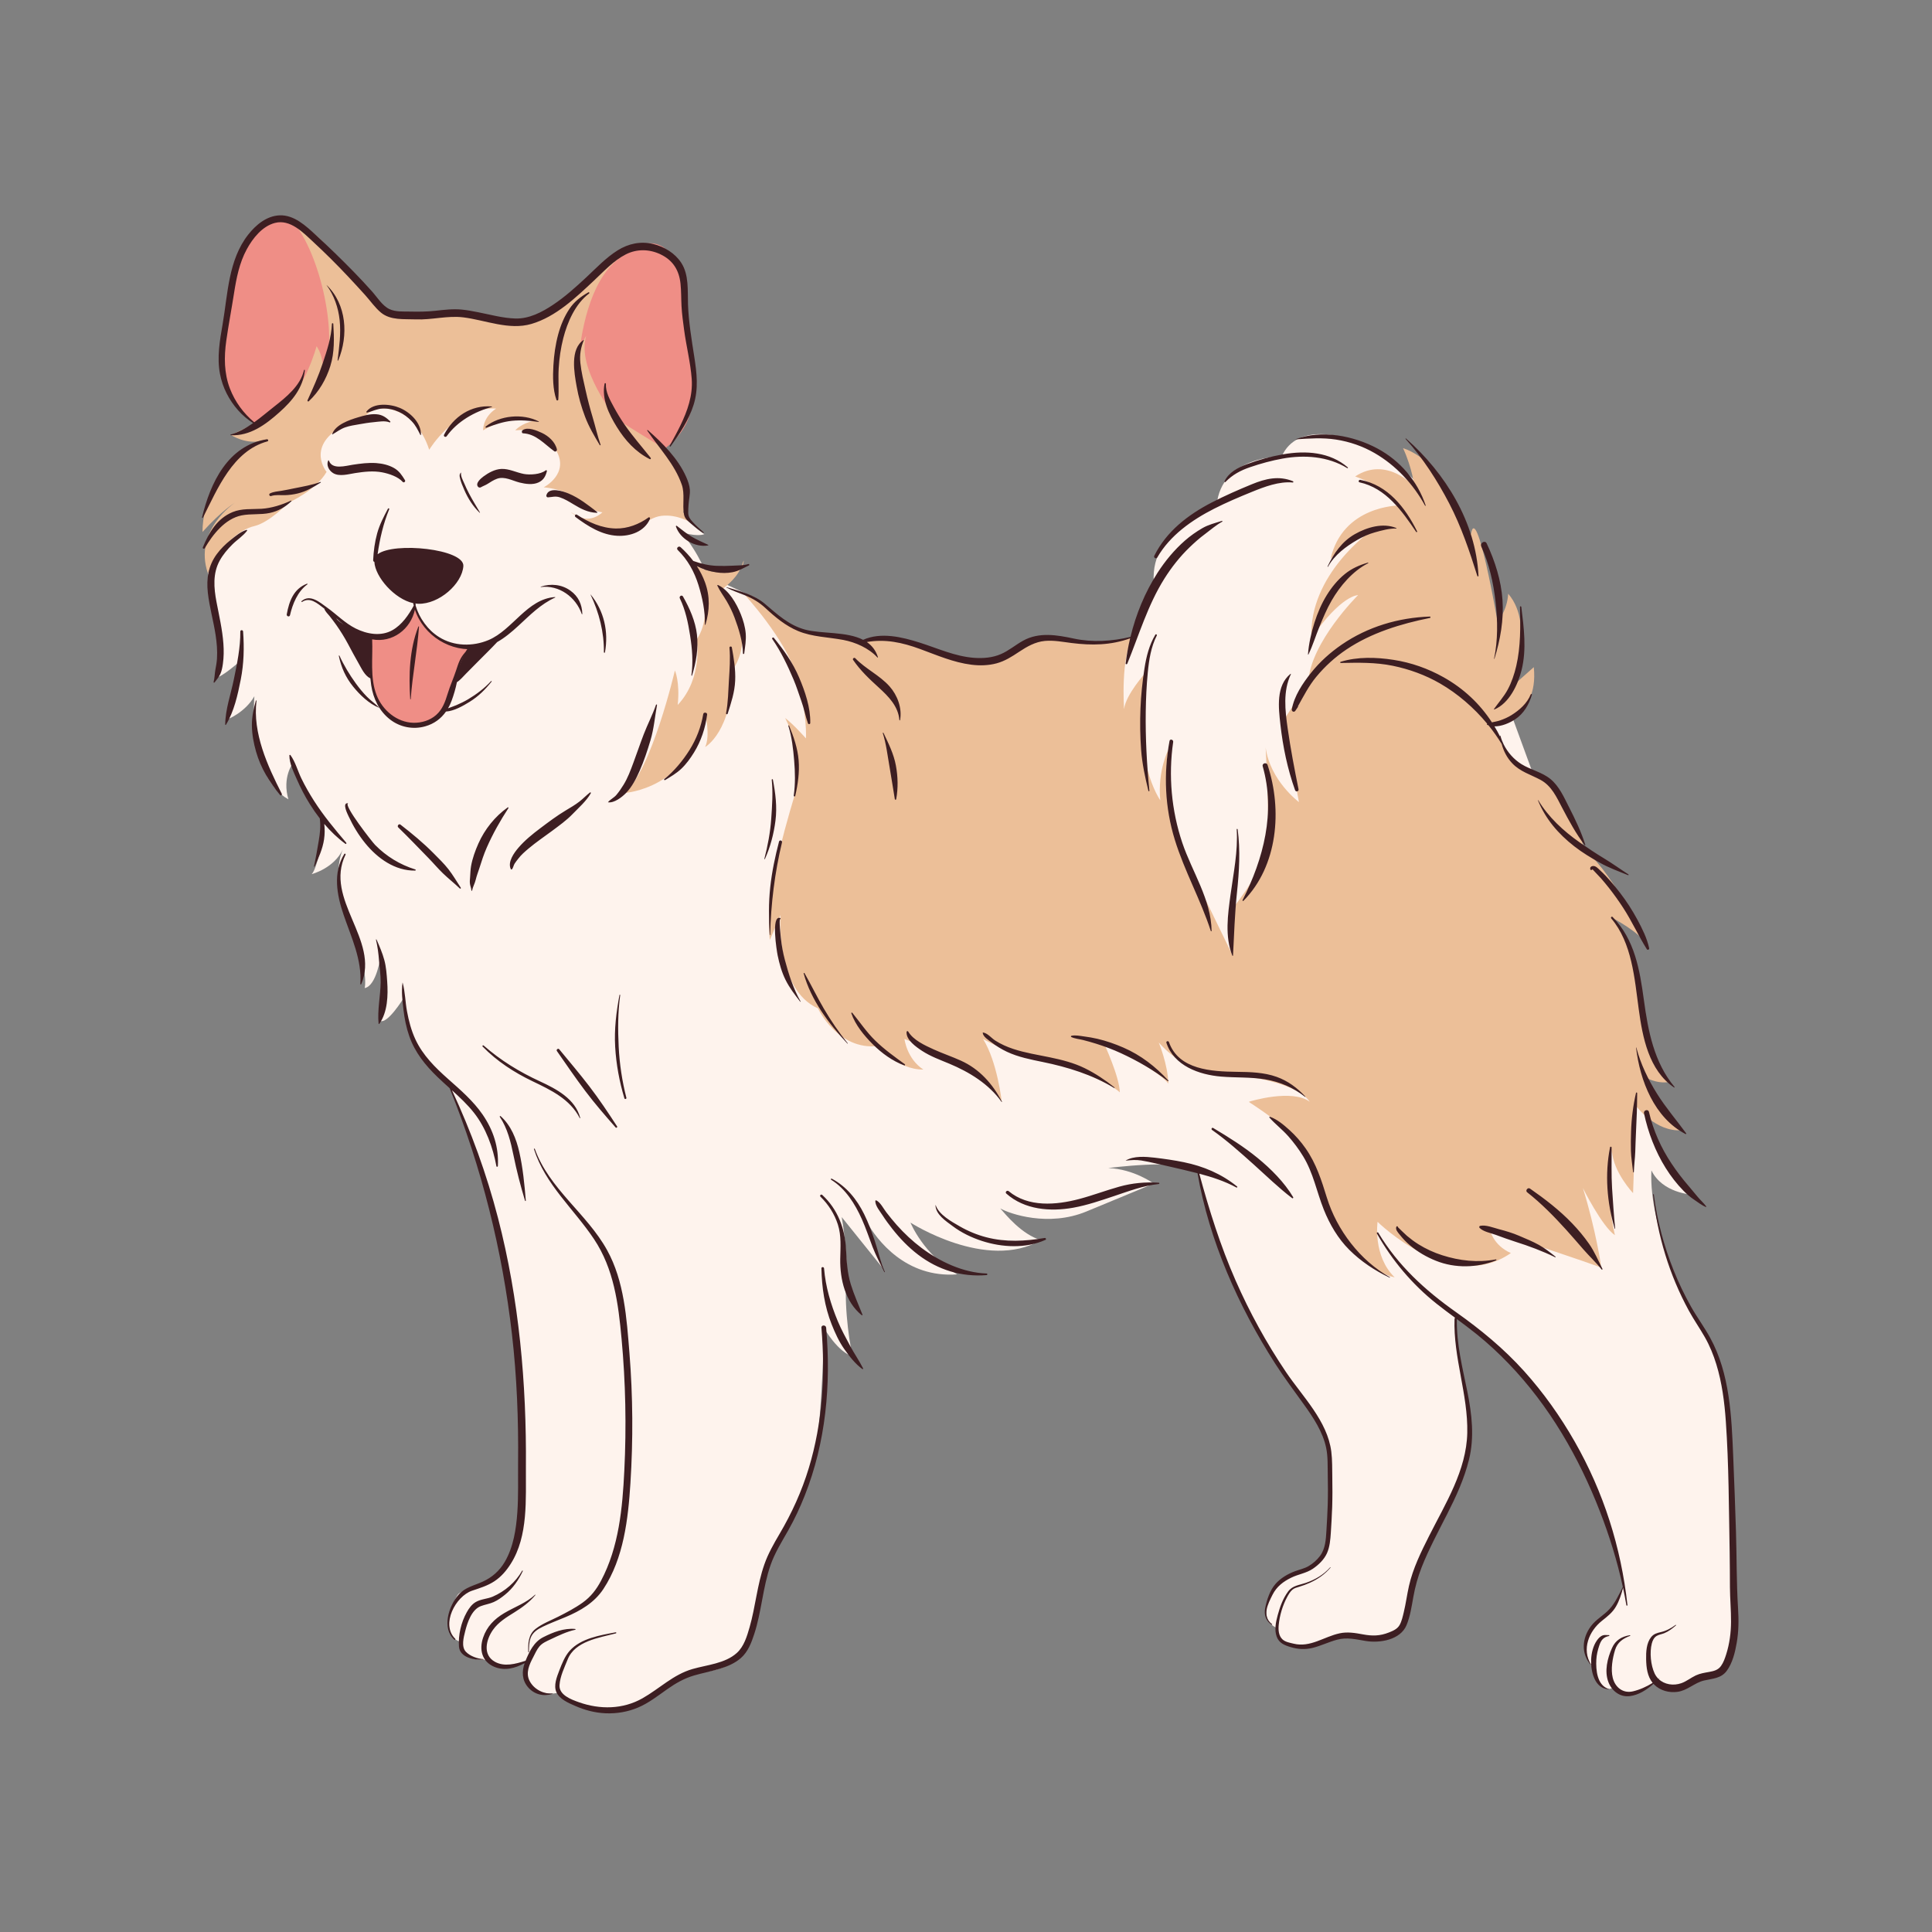 <svg xmlns="http://www.w3.org/2000/svg" xmlns:xlink="http://www.w3.org/1999/xlink" width="1080" zoomAndPan="magnify" viewBox="0 0 810 810" height="1080" preserveAspectRatio="xMidYMid meet" version="1.0"><rect x="0" y="0" width="810" height="810" fill="#808080" stroke="none"/><defs><clipPath id="973b2c83a3"><path d="M 84 90.02 L 729 90.02 L 729 719 L 84 719 Z M 84 90.02 " clip-rule="nonzero"/></clipPath></defs><path fill="#fef3ed" d="M 87.145 240.293 C 87.145 240.289 87.152 240.293 87.145 240.293 C 87.141 240.301 87.141 240.301 87.145 240.293 Z M 725.887 632.625 C 725.887 632.625 725.508 588.41 722.082 577.457 C 718.652 566.512 717.141 563.117 712.75 555.738 C 708.355 548.359 691.129 515.965 692.363 490.691 C 696.988 500.246 709.254 500.824 709.254 500.824 C 709.254 500.824 691.68 477.879 688.863 462.168 C 686.047 446.457 674.336 405.004 672.949 404.543 C 671.562 404.078 609.77 234.613 605.297 221.18 C 600.828 207.746 591.223 197.766 578.309 189.812 C 565.391 181.859 543.812 176.617 537.344 191.41 C 537.344 191.41 512.07 190.852 510.066 211.934 C 510.066 211.934 482.176 220.996 483.719 243.961 L 475.18 266.895 C 475.18 266.895 462.762 270.93 451.977 269.078 C 441.188 267.23 439.492 265.074 430.25 269.695 C 421.004 274.32 415.555 279.82 402.719 276.375 C 389.879 272.934 372.477 266.98 361.609 269.648 C 350.738 272.312 349.805 272.137 349.504 272.152 C 349.203 272.16 320.078 257.367 320.078 257.367 L 313.578 249.266 L 302.199 243.961 L 296.129 240.875 C 296.129 240.875 293.691 232.918 285.695 223.105 C 285.695 223.105 291.93 225.207 295.293 223.949 C 295.293 223.949 288.008 219.309 284.684 213.254 C 280.148 213.441 275.621 205.273 271.555 203.266 C 266.078 200.562 261.875 195.898 257.809 191.34 C 250.949 183.652 244.09 175.965 237.238 168.277 C 227.32 157.164 229.984 158.551 216.801 151.613 C 214.918 150.625 200.09 144.414 198.086 143.656 C 178.391 147.711 157.668 151.84 157.508 151.879 C 157.469 151.887 157.102 151.191 156.484 149.961 C 149.258 156.988 141.895 159.906 136.027 168.316 C 127.27 180.855 128.723 185.59 114.664 191.621 C 113.305 192.203 100.91 204.879 99.461 205.309 C 98.836 206.246 98.453 206.801 98.453 206.801 C 98.18 206.672 103.391 210.035 103.391 210.035 C 103.391 210.035 87.473 239.766 87.16 240.289 C 87.449 239.766 88.227 253.305 90.168 260.816 C 92.113 268.352 93.949 276.562 90.75 283.766 C 92.02 284.805 100.801 277.074 100.801 277.074 C 100.801 277.074 95.418 300.93 95.277 301.426 C 95.133 301.918 102.945 298.535 106.652 291.898 C 106.652 291.898 103.578 325.496 120.914 335.125 C 118.215 325.953 122.738 320.074 122.738 320.074 C 122.738 320.074 132.469 339.387 135.219 342.797 C 136.25 346.91 133.477 363.551 130.699 366.48 C 130.699 366.48 140.066 364.062 143.777 356.062 C 143.434 356.77 138.465 367.52 145.777 384.578 C 153.348 402.234 153.504 411.785 152.887 414.258 C 157.969 413.332 159.625 400.625 159.625 400.625 C 159.625 400.625 161.578 420.668 159.234 427.867 C 162.133 429.98 169.258 418.418 169.258 418.418 C 169.258 418.418 169.785 436.062 178.918 445.113 C 188.055 454.168 188.609 455.781 188.609 455.781 C 188.609 455.781 196.414 473.875 200.105 485.754 C 203.801 497.629 214.648 537.168 215.91 552.797 C 217.172 568.422 220.164 617.215 218.703 630.324 C 217.238 643.438 215.312 655.395 208.062 660.965 C 200.812 666.535 193.566 666.176 191.871 668.668 C 190.176 671.16 183.812 685.801 193.312 688.422 C 193.312 688.422 193.176 697.156 204.543 695.719 C 204.543 695.719 204.578 697.859 210.324 698.691 C 216.066 699.52 221.648 696.094 221.648 696.094 C 221.648 696.094 218.543 703.836 221.617 706.918 C 224.691 710.004 231.816 710.609 234.344 709.535 C 234.344 709.535 237.07 713 248.605 716.508 C 260.141 720.02 270.859 714.059 276.211 709.102 C 281.559 704.145 289.574 701.371 294.195 701.066 C 298.816 700.758 309.457 698.574 312.484 690.711 C 315.512 682.848 319.156 658.066 321.934 652.516 C 324.707 646.969 338.066 629.512 341.531 610.949 C 344.996 592.391 345.398 556.676 345.398 556.676 C 345.398 556.676 351.348 567.148 357.676 568.688 C 356.602 566.676 353.883 548.871 354.781 537.281 C 355.68 525.688 352.895 510.273 352.895 510.273 L 370.195 531.781 C 370.195 531.781 365.863 518.891 363.367 512.258 C 367.586 519.848 379.789 535.914 401.293 534.281 C 387.117 525.988 381.723 512.582 381.723 512.582 C 381.723 512.582 413.602 533.148 436.418 519.938 C 428.309 517.512 421.77 509.328 419.379 506.648 C 423.438 508.957 439.574 514.469 455.383 507.961 C 473.719 500.41 483.699 496.215 483.699 496.215 C 483.699 496.215 475.41 490.113 464.629 489.715 C 464.629 489.715 493.66 485.867 501.945 490.285 C 501.945 490.285 507.656 512.078 513.723 528.82 C 519.789 545.559 530.953 565.445 541.016 579.539 C 551.074 593.637 555.68 598.184 557.539 609.629 C 559.395 621.074 558.332 646.211 555.738 650.184 C 553.145 654.156 550.262 655.945 546.43 658.621 C 542.598 661.297 538.379 660.16 534.633 665.426 C 530.887 670.691 528.246 679.621 535.422 682.555 C 535.422 682.555 534.895 689.371 542.289 690.512 C 549.684 691.656 558.738 685.555 563.312 685.711 C 567.883 685.867 580.648 689.691 585.586 684.355 C 590.523 679.016 590.969 666.707 593.449 660.316 C 595.938 653.926 615.133 622.613 616.23 608.281 C 617.336 593.949 607.879 558.68 610.754 551.66 C 610.754 551.66 638.012 567.867 652.789 594.977 C 667.566 622.086 674.418 639.793 675.16 642.215 C 675.902 644.633 680.727 664.453 680.727 664.453 C 680.727 664.453 679.027 672.484 674.527 676.117 C 670.027 679.754 664.625 685.055 664.633 690.508 C 664.641 695.961 668.387 699.832 668.387 699.832 C 668.387 699.832 671.512 711.219 676.711 707.211 C 676.711 707.211 684.113 714.742 693.953 704.582 C 693.953 704.582 697.578 711.133 705.008 707.324 C 712.434 703.512 712.906 701.91 714.82 702.863 C 716.73 703.824 725.52 700.789 725.902 691.75 C 726.27 682.711 725.887 632.625 725.887 632.625 Z M 725.887 632.625 " fill-opacity="1" fill-rule="nonzero"/><path fill="#ef8e86" d="M 271.555 210.684 C 266.078 207.977 261.875 203.312 257.809 198.758 C 250.949 191.07 244.09 183.383 237.238 175.695 C 227.32 164.578 217.105 153.223 203.922 146.289 C 202.039 145.301 200.082 144.426 198.07 143.66 C 215.926 139.988 232.93 136.375 233.008 135.938 C 233.168 135.016 256.117 108.199 265.738 103.707 C 275.359 99.215 280.312 104.191 284.121 110.613 C 287.93 117.031 286.988 125 287.457 132.559 C 287.926 140.117 292.176 152.578 290.43 168.145 C 288.676 183.707 276.152 189.566 276.152 189.566 C 276.152 189.566 281.238 203.59 283.598 210.805 C 283.871 211.641 284.238 212.461 284.68 213.262 C 280.145 213.449 275.625 212.695 271.555 210.684 Z M 156.477 149.965 C 152.051 141.152 134.562 104.688 129.223 98.332 C 123.137 91.09 121.121 90.883 115.27 91.988 C 109.422 93.094 101.254 102.258 97.098 120.559 C 92.934 138.863 92.23 153.914 93.949 158.914 C 95.668 163.914 102.027 175.906 108.809 179.035 C 114.574 181.703 103.031 199.93 99.457 205.309 C 100.91 204.879 102.332 204.332 103.695 203.746 C 117.754 197.719 130.07 187.691 138.82 175.148 C 144.691 166.742 149.25 156.992 156.477 149.965 Z M 156.477 149.965 " fill-opacity="1" fill-rule="nonzero"/><path fill="#ecbf98" d="M 277.246 216.277 C 270.449 217.121 266.469 224.547 255.559 222.766 C 244.641 220.988 241.578 216.277 241.578 216.277 C 241.578 216.277 236.316 212.895 242.031 216.277 C 247.746 219.656 252.551 214.801 252.551 214.801 C 252.551 214.801 246.984 214.168 242.031 209.531 C 237.074 204.898 227.949 204.309 227.949 204.309 C 227.949 204.309 239.102 198.625 233.012 188.57 C 226.922 178.512 216.023 180.441 216.023 180.441 C 216.023 180.441 218.34 177.516 224.238 176.316 C 214.012 172.914 202.566 180.441 202.566 180.441 C 202.566 180.441 202.219 175.082 208.02 171.289 C 190.738 170.395 179.949 188.566 179.949 188.566 C 174.035 170.16 157.219 167.656 152.461 175.441 L 153.859 175.27 C 153.859 175.27 152.461 175.441 142.918 179.035 C 128.422 187.562 136.918 197.84 136.918 197.84 C 132.5 205.609 120.895 210.793 120.895 210.793 C 120.895 210.793 112.996 219.07 106.633 220.562 C 100.273 222.051 92.609 228.516 87.141 240.289 C 81.008 222.387 98.441 210.801 98.441 210.801 C 98.441 210.801 92.945 214.098 84.891 223.035 C 85.129 196.504 110.512 184.605 110.512 184.605 C 103.387 186.77 96.754 182.312 96.754 182.312 C 96.754 182.312 108.383 177.598 118.137 170.52 C 127.887 163.441 132.719 145.156 132.719 145.156 C 132.719 145.156 136.035 149.289 135.316 157.152 C 142.555 142.473 134.215 106.027 122.82 93.016 C 132.477 95.082 143.516 111.246 143.516 111.246 C 143.516 111.246 158.852 127.859 161.535 130.449 C 164.219 133.043 176.809 132.332 182.93 131.836 C 189.051 131.344 197.434 131.957 206.184 133.68 C 214.938 135.402 219.895 136.031 230.668 131.062 C 241.441 126.09 257.348 103.715 264.145 105.703 C 249.645 111.871 244.648 133.164 242.934 147.199 C 244.125 143.215 245.75 140.844 245.75 140.844 C 241.605 154.598 257.988 174.836 258.332 175.441 C 258.676 176.051 279.391 188.566 279.391 188.566 C 279.391 188.566 282.707 194.047 286.156 200.281 C 289.605 206.523 286.473 214.797 286.473 214.797 L 290.023 219.309 C 290.027 219.316 284.039 215.43 277.246 216.277 Z M 310.875 237.395 C 310.781 237.656 310.676 237.918 310.562 238.176 C 310.98 238.008 311.219 237.895 311.219 237.895 C 311.219 237.895 312.809 231.914 310.875 237.395 Z M 291.203 236.656 C 291.203 236.656 300.48 255.672 292.125 268.035 C 292.125 268.035 294.895 284.129 284.129 295.555 C 285.141 285.883 282.953 281.09 282.953 281.09 C 282.953 281.09 273.23 322.992 261.855 332.449 C 261.855 332.449 289.434 330.852 295.641 299.121 C 295.641 299.121 297.926 308.328 295.641 313.199 C 295.641 313.199 307.211 306.586 307.027 281.363 C 307.023 280.68 313.73 272.875 310.188 260.82 C 306.645 248.762 302.574 247.176 302.574 247.176 C 302.574 247.176 308.34 243.277 310.566 238.18 C 308.09 239.152 299.07 242.105 291.203 236.656 Z M 690.297 396.219 C 690.293 396.207 690.285 396.191 690.281 396.18 C 690.301 396.23 690.309 396.25 690.297 396.219 Z M 689.625 451.59 C 689.625 451.59 694.473 454.539 699.746 453.637 C 699.746 453.637 690.52 442.43 688.867 425.492 C 687.215 408.559 682.555 391.141 675.809 384.746 C 675.809 384.746 688.141 391.156 690.281 396.176 C 689.691 394.855 677.793 367.875 664.512 356.371 C 664.512 356.371 657.637 336.094 652.25 331.066 C 646.859 326.031 636.488 321.152 634.832 319.359 C 633.172 317.562 624.293 303.707 624.957 303.676 C 625.625 303.641 645.32 302.23 643.051 279.711 L 632.816 288.789 C 632.816 288.789 644.293 262.836 632.324 248.926 C 631.875 256.141 627.859 260.68 627.859 260.68 C 627.859 260.68 619.066 209.746 616.688 224.016 C 616.512 225.062 607.785 194.512 588.23 187.875 C 592.246 196.605 592.945 203.938 592.945 203.938 C 592.945 203.938 581.426 191.02 568.16 199.746 C 579.156 203.586 586.449 211.934 586.449 211.934 C 586.449 211.934 562.918 211.969 557.855 234.312 C 566.41 225.234 574.965 222.441 574.965 222.441 C 574.965 222.441 548.605 240.773 549.824 267.488 C 562.395 249.328 569.379 249.504 569.379 249.504 C 569.379 249.504 549.559 269.117 548.473 285.938 L 538.133 302.055 L 544.59 336.277 C 544.59 336.277 532.547 327.367 530.625 313.402 C 530.625 313.402 532.195 341.863 531.496 352.688 C 530.797 363.508 517.523 379.922 517.523 379.922 L 516.801 400.602 C 516.801 400.602 501.316 368.691 498.828 363.781 C 496.344 358.863 486.102 335.059 489.859 314.281 C 489.859 314.281 485.238 323.113 486.457 335.547 C 486.457 335.547 473.648 317.457 480.402 281.914 C 480.402 281.914 471.969 291.168 471.273 297.312 C 471.273 297.312 469.68 275.031 475.188 266.898 C 475.188 266.898 461.668 271.508 450.672 269.062 C 439.672 266.617 433.738 265.918 427.453 271.16 C 421.168 276.398 409.34 279.605 401.812 276.172 C 394.285 272.73 373.508 265.398 362.336 268.543 C 362.336 268.543 354.652 267.32 348.547 266.625 C 342.434 265.922 335.727 265.984 329.219 260.891 C 322.711 255.797 317.375 249.402 311.836 248.934 C 311.836 248.934 329.582 267.98 334.078 283.77 C 338.578 299.555 337.895 309.57 337.895 309.57 C 337.895 309.57 332.832 303.812 329.164 301.016 C 329.164 301.016 338.066 316.992 333.09 333.621 C 328.117 350.25 320.734 376.613 322.766 394.07 L 327.23 383.598 C 327.23 383.598 324.828 414.668 342.953 422.777 C 342.953 422.777 351.145 440.449 368.172 438.559 C 368.172 438.559 376.121 448.477 387.117 448.422 C 380.137 443.828 379.203 435.594 379.203 435.594 C 379.203 435.594 387.984 438.945 398.535 444.527 C 409.09 450.105 416.895 455.238 419.988 461.93 C 419.988 461.93 418.156 445.164 412.148 435.594 C 412.148 435.594 420.242 440.461 431.125 442.719 C 442.004 444.973 463.355 452.207 469.488 457.969 C 469.34 451.332 462.859 437.461 462.859 437.461 C 462.859 437.461 484.867 447.84 489.844 454.301 C 489.586 446.094 485.801 437.047 485.801 437.047 C 485.801 437.047 496.09 449.48 509.965 450.09 C 523.84 450.703 543.883 454.184 549.117 461.922 C 541.754 456.418 524.152 461.691 523.629 461.922 C 523.105 462.156 545.176 473.988 550.527 489.703 C 555.875 505.422 566.223 531.25 584.727 535.543 C 575.477 526.574 577.555 512.258 577.555 512.258 C 577.555 512.258 608.473 542.812 633.434 525.352 C 625.93 522.039 624.707 515.633 624.707 515.633 C 624.707 515.633 670.875 530.91 671.25 531.508 C 671.633 532.102 668.871 514.816 663.633 498.09 C 663.633 498.09 671.637 514.184 677.062 517.852 C 677.062 517.852 672.414 499.52 675.789 482.41 C 676.375 491.488 684.672 500.215 684.672 500.215 L 685.965 463.727 C 685.965 463.727 694.117 474.73 705.148 473.855 C 696.117 468.613 689.625 451.59 689.625 451.59 Z M 689.625 451.59 " fill-opacity="1" fill-rule="nonzero"/><path fill="#3d1e22" d="M 155.844 267.086 L 170.109 281.012 C 170.109 281.012 189.129 271.418 192.355 271.926 C 195.582 272.438 206.844 268.73 207.082 268.613 C 207.316 268.492 200.031 277.078 200.031 277.078 L 190.203 286.789 C 190.203 286.789 163.828 288.23 160.262 286.789 C 156.699 285.344 151.957 279.305 151.957 279.305 C 151.957 279.305 139.375 258.582 139.973 258.258 C 143.191 262.926 155.844 267.086 155.844 267.086 Z M 155.844 267.086 " fill-opacity="1" fill-rule="nonzero"/><path fill="#ef8e86" d="M 155.594 266.641 C 155.176 266.641 162.387 267.934 166.762 264.43 C 171.141 260.926 173.812 255.207 173.812 255.207 C 173.812 255.207 178.223 262.578 182.664 266.844 C 187.105 271.105 196.855 271.211 196.855 271.211 C 194.055 273.129 191.133 283.652 188.152 293.469 C 185.176 303.289 176.137 305.035 169.539 303.551 C 162.941 302.062 157.711 297.312 156.016 287.973 C 154.32 278.633 155.594 266.641 156.016 266.641 " fill-opacity="1" fill-rule="nonzero"/><g clip-path="url(#973b2c83a3)"><path fill="#3d1e22" d="M 136.934 119.516 C 145.367 127.609 146.148 140.703 141.805 151.102 C 141.75 151.23 141.516 151.234 141.535 151.062 C 142.215 145.449 143.008 139.914 142.402 134.238 C 141.84 128.98 140.066 123.801 136.91 119.531 C 136.898 119.52 136.922 119.5 136.934 119.516 Z M 128.93 167.812 C 128.777 168.152 129.168 168.496 129.465 168.223 C 133.719 164.273 136.738 159.039 138.477 153.523 C 140.293 147.766 140.105 141.746 139.734 135.789 C 139.715 135.414 139.168 135.41 139.152 135.789 C 138.922 141.5 137.109 146.875 135.316 152.266 C 133.539 157.605 131.266 162.699 128.93 167.812 Z M 85.066 217.07 C 91.188 204.953 97.617 189.008 112.117 185.055 C 112.703 184.895 112.445 184.074 111.875 184.164 C 95.555 186.754 88.184 202.434 84.703 216.914 C 84.652 217.125 84.965 217.281 85.066 217.07 Z M 103.324 222.164 C 100.844 222.934 98.664 224.816 96.652 226.426 C 94.5 228.152 92.547 230.07 90.902 232.297 C 87.309 237.16 86.484 242.609 87.141 248.523 C 87.801 254.457 89.469 260.211 90.375 266.105 C 90.887 269.422 91.184 272.805 90.969 276.16 C 90.871 277.75 90.57 279.289 90.289 280.855 C 89.992 282.52 89.992 284.32 89.555 285.945 C 89.488 286.195 89.809 286.297 89.945 286.113 C 90.871 284.863 91.77 283.957 92.402 282.52 C 92.988 281.188 93.234 279.777 93.441 278.344 C 93.84 275.527 93.871 272.688 93.66 269.852 C 93.227 263.953 91.875 258.188 90.77 252.391 C 89.652 246.512 89.133 240.418 92.137 234.992 C 93.531 232.469 95.426 230.25 97.465 228.223 C 99.418 226.277 101.938 224.711 103.582 222.508 C 103.707 222.34 103.504 222.109 103.324 222.164 Z M 100.754 264.773 C 100.809 271.578 99.387 278.27 98.027 284.91 C 96.762 291.109 94.469 297.434 94.426 303.801 C 94.426 303.953 94.633 304.004 94.715 303.875 C 98.164 298.289 99.684 291.23 100.945 284.852 C 102.258 278.207 102.41 271.512 101.922 264.77 C 101.871 264.027 100.75 264.012 100.754 264.773 Z M 107.539 293.785 C 107.559 293.625 107.309 293.598 107.27 293.746 C 106.312 297.23 105.578 300.488 105.609 304.129 C 105.637 307.836 106.34 311.566 107.352 315.125 C 109.32 322 112.91 327.875 117.438 333.344 C 117.777 333.75 118.359 333.23 118.141 332.801 C 112.133 321.012 105.887 307.371 107.539 293.785 Z M 174.121 364.523 C 167.695 362.527 161.996 359.051 157.27 354.246 C 155.961 352.91 144.16 337.797 145.883 336.871 C 145.938 336.844 145.906 336.766 145.852 336.758 C 143.27 336.523 145.777 341.43 146.152 342.238 C 148.039 346.293 150.352 350.141 153.184 353.602 C 158.312 359.883 165.629 365.141 174.059 365 C 174.336 365 174.383 364.605 174.121 364.523 Z M 181.809 357.77 C 177.492 353.402 172.734 349.461 167.883 345.715 C 167.199 345.188 166.371 346.312 166.973 346.898 C 171.324 351.117 175.504 355.504 179.738 359.844 C 181.758 361.914 183.637 364.16 185.723 366.168 C 188.004 368.363 190.496 370.316 192.781 372.504 C 192.988 372.699 193.359 372.441 193.188 372.184 C 191.461 369.555 189.941 366.902 187.996 364.41 C 186.141 362.039 183.922 359.906 181.809 357.77 Z M 197.641 373.359 C 197.652 373.508 197.883 373.559 197.914 373.398 C 198.215 371.836 199.094 370.387 199.457 368.797 C 199.832 367.18 200.434 365.691 200.938 364.113 C 201.891 361.129 202.816 358.195 204.086 355.324 C 206.641 349.516 209.707 344.098 213.164 338.797 C 213.277 338.621 213.047 338.375 212.871 338.504 C 207.523 342.285 203.207 347.707 200.562 353.668 C 199.234 356.664 198.047 359.926 197.488 363.164 C 197.227 364.691 197.207 366.234 197.09 367.777 C 197.016 368.707 196.898 369.641 197.035 370.566 C 197.188 371.555 197.566 372.316 197.641 373.359 Z M 217.371 355.395 C 215.52 357.555 212.734 361.375 214.156 364.375 C 214.266 364.613 214.586 364.559 214.711 364.375 C 215.203 363.672 215.293 362.863 215.727 362.125 C 216.148 361.41 216.777 360.684 217.281 360.012 C 218.496 358.391 220.078 357.047 221.617 355.738 C 224.715 353.117 228.117 350.84 231.371 348.418 C 234.402 346.156 237.461 343.992 240.086 341.27 C 242.695 338.566 245.816 335.867 247.703 332.57 C 247.816 332.371 247.574 332.074 247.367 332.234 C 245.832 333.418 244.492 334.84 242.957 336.039 C 241.148 337.445 239.121 338.621 237.164 339.793 C 233.48 342 229.941 344.664 226.508 347.25 C 223.281 349.672 220.004 352.324 217.371 355.395 Z M 99.871 172.062 C 101.723 174.145 103.781 175.879 106.113 177.379 C 103.191 179.445 100.098 181.215 96.719 182.172 C 96.547 182.219 96.59 182.465 96.762 182.473 C 104.863 182.848 111.406 177.992 117.203 172.801 C 122.602 167.969 127.02 162.652 127.824 155.219 C 127.844 155.012 127.504 154.969 127.461 155.168 C 125.949 161.742 119.969 166.523 114.906 170.504 C 112.219 172.613 109.48 174.961 106.59 177.043 C 102.031 173.227 98.535 168.457 96.391 162.891 C 93.922 156.465 93.914 149.582 94.867 142.848 C 95.809 136.207 97.078 129.602 98.113 122.977 C 99.102 116.648 100.359 110.203 103.453 104.523 C 105.957 99.91 109.941 94.844 115.27 93.461 C 121.699 91.797 127.082 97.496 131.344 101.441 C 136.375 106.094 141.223 110.914 145.91 115.906 C 148.348 118.5 150.762 121.121 153.145 123.766 C 155.285 126.145 157.258 129.027 159.727 131.062 C 163.762 134.395 169.461 133.695 174.344 133.902 C 180.996 134.18 187.586 132.234 194.238 133.055 C 203.574 134.207 213.43 138.57 222.828 135.801 C 233.074 132.781 241.398 124.781 249.004 117.652 C 253.16 113.754 257.207 109.316 262.328 106.676 C 266.969 104.285 272.262 104.398 276.945 106.641 C 282.156 109.137 284.734 113.312 285.312 118.984 C 285.629 122.078 285.562 125.195 285.727 128.301 C 285.898 131.633 286.375 134.957 286.812 138.266 C 287.719 145.113 289.488 151.945 290 158.828 C 290.516 165.82 288.23 172.262 285.219 178.465 C 283.828 181.328 282.273 184.113 280.758 186.906 C 280.609 187.176 280.984 187.379 281.156 187.141 C 285.023 181.734 288.789 176.117 290.797 169.715 C 292.914 162.969 292.133 156.402 291.074 149.551 C 289.949 142.301 288.699 134.914 288.449 127.574 C 288.254 121.871 288.895 115.242 285.641 110.215 C 283.012 106.164 278.535 103.438 273.898 102.316 C 268.617 101.039 263.508 102.105 258.93 104.973 C 253.996 108.066 249.914 112.445 245.676 116.391 C 241.305 120.457 236.836 124.48 231.859 127.793 C 227.215 130.891 221.816 133.703 216.082 133.535 C 210.773 133.387 205.461 131.879 200.273 130.871 C 198.055 130.438 195.816 130.008 193.562 129.793 C 189.879 129.434 186.199 129.898 182.535 130.297 C 178.961 130.684 175.504 130.711 171.918 130.629 C 169.066 130.566 165.922 130.832 163.27 129.594 C 160.301 128.207 158.082 124.535 155.941 122.148 C 153.473 119.395 150.961 116.688 148.379 114.043 C 143.223 108.758 137.914 103.594 132.477 98.594 C 128.285 94.742 123.336 90.039 117.23 90.285 C 111.793 90.504 107.262 94.285 104.051 98.383 C 95.734 108.988 95.527 123.207 93.332 135.934 C 92.152 142.73 90.918 149.812 92.215 156.691 C 93.297 162.445 95.996 167.699 99.871 172.062 Z M 246.676 122.555 C 243.496 124.363 240.809 126.402 238.742 129.488 C 236.555 132.742 235.051 136.426 234.023 140.199 C 232.875 144.438 232.262 148.82 232.016 153.203 C 231.75 157.906 231.723 163.121 233.281 167.625 C 233.434 168.055 234.035 167.973 234.066 167.516 C 234.379 163.176 233.977 158.785 234.234 154.43 C 234.484 150.188 235.094 145.926 236.152 141.805 C 237.887 135.043 241.211 127.371 246.973 123.059 C 247.266 122.84 247.012 122.363 246.676 122.555 Z M 248.508 175.074 C 247.359 171.281 246.359 167.387 245.492 163.516 C 244.652 159.773 243.723 156.008 243.324 152.188 C 242.965 148.754 243.469 145.75 244.785 142.566 C 244.805 142.527 244.754 142.492 244.719 142.512 C 238.863 146.289 240.766 156.438 241.77 162.066 C 242.531 166.387 243.738 170.625 245.293 174.723 C 246.91 178.992 249.125 182.715 251.461 186.617 C 251.562 186.789 251.867 186.676 251.797 186.473 C 250.477 182.754 249.648 178.852 248.508 175.074 Z M 253.484 160.824 C 252.176 167.258 255.285 173.641 258.594 178.988 C 262.09 184.641 266.414 189.434 272.387 192.477 C 272.742 192.66 273.031 192.242 272.797 191.945 C 269.125 187.309 265.16 182.824 261.801 177.953 C 260.156 175.57 258.648 173.059 257.273 170.508 C 255.664 167.512 253.852 164.391 254.023 160.898 C 254.043 160.594 253.543 160.52 253.484 160.824 Z M 290.254 218.656 C 289.207 217.492 288.586 216.633 288.543 215.016 C 288.512 213.879 288.617 212.715 288.68 211.578 C 288.797 209.5 289.363 207.395 289.223 205.316 C 289.098 203.473 288.43 201.641 287.688 199.961 C 284.297 192.273 277.832 185.777 271.598 180.332 C 271.473 180.227 271.254 180.367 271.355 180.516 C 276.383 187.973 282.844 194.535 285.844 203.215 C 287.203 207.152 286.02 211.555 286.762 215.637 C 287.113 217.559 288.387 218.395 289.824 219.629 C 291.41 221 293.062 222.281 294.805 223.449 C 294.965 223.555 295.156 223.305 295.012 223.184 C 293.34 221.766 291.715 220.285 290.254 218.656 Z M 206.188 170.418 C 197.535 169.676 190.07 174.742 186.188 182.238 C 185.812 182.969 186.809 183.527 187.277 182.875 C 191.719 176.688 198.973 172.559 206.215 170.625 C 206.344 170.598 206.305 170.43 206.188 170.418 Z M 203.621 178.828 C 203.395 179.012 203.637 179.414 203.902 179.32 C 207.418 178.043 210.84 176.816 214.586 176.43 C 218.352 176.039 222.051 176.367 225.793 176.895 C 225.902 176.91 225.996 176.758 225.875 176.695 C 219.141 173.219 209.543 174.117 203.621 178.828 Z M 227.188 181.492 C 225.176 180.555 221.211 178.82 219.141 180.352 C 218.867 180.555 218.75 180.812 218.812 181.152 C 218.828 181.215 218.84 181.277 218.848 181.336 C 218.887 181.535 219.094 181.656 219.277 181.664 C 224.773 181.934 228.211 186.172 232.395 189.203 C 232.945 189.602 233.609 188.945 233.477 188.367 C 232.75 185.273 229.984 182.793 227.188 181.492 Z M 229.719 208.516 C 231.547 208.402 232.852 207.887 234.73 208.516 C 236.73 209.184 238.559 210.301 240.355 211.387 C 243.543 213.32 246.453 214.863 250.219 215.004 C 250.438 215.012 250.465 214.742 250.316 214.629 C 246.504 211.727 242.934 208.84 238.457 206.941 C 236.203 205.984 230.043 203.918 229.066 207.66 C 228.961 208.059 229.27 208.539 229.719 208.516 Z M 241.293 216.766 C 246.457 220.613 252.227 224.293 258.828 224.633 C 264.25 224.914 270.219 222.871 272.5 217.555 C 272.648 217.199 272.297 216.648 271.891 216.945 C 267.961 219.801 263.121 221.664 258.199 221.574 C 252.246 221.465 246.758 218.969 241.863 215.781 C 241.238 215.379 240.719 216.34 241.293 216.766 Z M 172.594 176.586 C 174.297 178.371 175.137 180.18 176.23 182.328 C 176.293 182.453 176.484 182.391 176.488 182.262 C 176.582 177.203 171.961 172.871 167.68 171.039 C 163.715 169.344 156.641 168.637 153.625 172.566 C 153.469 172.773 153.727 173.023 153.938 172.977 C 156.137 172.441 157.973 171.398 160.312 171.281 C 162.707 171.156 165.094 171.699 167.27 172.695 C 169.32 173.629 171.043 174.965 172.594 176.586 Z M 139.25 182.02 C 139.227 182.098 139.32 182.164 139.387 182.125 C 141.23 181.074 142.699 179.879 144.738 179.164 C 146.633 178.504 148.617 178.223 150.59 177.879 C 152.609 177.527 154.613 177.184 156.66 177 C 158.734 176.812 161.379 176.266 163.348 177.086 C 163.59 177.188 163.781 176.816 163.602 176.648 C 161.766 174.938 160.305 173.844 157.699 173.668 C 155.184 173.496 152.523 174.242 150.133 174.961 C 146.473 176.051 140.629 178.027 139.25 182.02 Z M 101.277 216.086 C 105.191 215.301 109.238 215.895 113.16 215.047 C 116.629 214.305 119.617 212.582 122.164 210.145 C 122.297 210.016 122.129 209.832 121.977 209.902 C 118.164 211.664 113.844 213.047 109.633 213.309 C 105.527 213.562 101.449 213.086 97.547 214.684 C 91.031 217.355 87.566 223.289 85.035 229.504 C 84.84 229.98 85.602 230.273 85.844 229.848 C 89.199 224.07 94.375 217.473 101.277 216.086 Z M 118.016 205.762 C 116.332 206.027 114.734 206.117 113.18 206.875 C 112.574 207.172 113 208.184 113.637 207.969 C 115.512 207.34 117.496 207.66 119.434 207.605 C 121.238 207.555 123.02 207.32 124.773 206.898 C 128.484 206.012 131.262 204.305 134.461 202.316 C 134.59 202.242 134.508 202.008 134.355 202.062 C 130.91 203.336 126.969 204.004 123.367 204.727 C 121.586 205.086 119.809 205.48 118.016 205.762 Z M 226.75 246.113 C 234.402 245.18 241.41 250.285 243.906 257.43 C 243.949 257.555 244.152 257.539 244.148 257.395 C 244.008 253.348 242.492 250.047 239.16 247.641 C 235.504 244.996 230.922 244.578 226.73 245.961 C 226.652 245.988 226.66 246.121 226.75 246.113 Z M 121.582 257.922 C 122.664 253.211 124.785 247.969 128.848 245.016 C 128.992 244.914 128.914 244.633 128.723 244.707 C 123.117 246.855 121.25 251.984 120.223 257.543 C 120.059 258.43 121.379 258.82 121.582 257.922 Z M 164.07 285.754 C 164.09 285.754 164.09 285.719 164.07 285.719 C 164.047 285.719 164.047 285.754 164.07 285.754 Z M 166.762 290.246 C 166.781 290.246 166.781 290.211 166.762 290.211 C 166.738 290.211 166.738 290.246 166.762 290.246 Z M 175.398 262.703 C 171.637 272.336 171.336 282.918 171.984 293.102 C 171.992 293.238 172.188 293.238 172.199 293.102 C 172.91 282.938 174.938 272.887 175.668 262.738 C 175.68 262.57 175.449 262.566 175.398 262.703 Z M 196.918 294.227 C 194.207 295.902 190.395 298.109 186.98 298.324 C 184.906 301.289 182.016 303.473 178.234 304.527 C 173.121 305.961 167.684 304.883 163.5 301.625 C 158.977 298.102 156.5 292.93 155.633 287.34 C 155.484 286.371 155.367 285.395 155.277 284.418 C 152.867 283.262 151.582 280.238 150.301 278.035 C 148.766 275.398 147.363 272.695 145.922 270.012 C 144.438 267.246 142.777 264.559 140.965 261.992 C 140.07 260.73 139.125 259.488 138.168 258.27 C 137.395 257.285 136.418 256.484 136.008 255.293 C 135.996 255.258 135.996 255.227 135.996 255.191 C 135.902 255.117 135.812 255.043 135.715 254.977 C 133.137 253.027 129.969 250.129 126.652 252.359 C 126.461 252.488 126.238 252.195 126.41 252.047 C 130 248.887 134.117 252.574 137.109 254.711 C 141.152 257.598 144.641 261.273 149.133 263.508 C 153.859 265.871 159.734 266.918 164.539 264.195 C 168.523 261.938 171.301 257.863 173.469 253.898 C 173.387 253.559 173.309 253.219 173.242 252.875 C 165.453 251.207 157.293 241.938 156.953 235.562 C 156.664 235.484 156.434 235.25 156.449 234.844 C 156.621 231.055 157.121 227.258 158.133 223.598 C 159.16 219.902 160.879 216.629 162.66 213.258 C 162.812 212.969 163.32 213.176 163.191 213.48 C 160.746 219.359 159.191 225.984 158.316 232.375 C 165.117 227.082 194.781 230.156 194.266 237.348 C 193.73 244.789 184.094 253.352 175.367 253.141 C 174.91 253.129 174.453 253.082 173.988 253.012 C 173.992 253.035 173.996 253.051 174 253.074 C 174.133 253.047 174.297 253.133 174.289 253.293 C 174.277 253.48 174.254 253.672 174.234 253.859 C 175.852 259.254 179.254 264.055 184.078 267.09 C 190.25 270.984 198.168 271.145 204.812 268.352 C 214.949 264.082 220.965 251.102 232.688 250.32 C 232.793 250.312 232.84 250.477 232.746 250.523 C 226.605 253.316 222.168 257.93 217.273 262.426 C 214.523 264.953 211.652 267.383 208.445 269.188 C 205.852 271.953 203.117 274.617 200.445 277.309 C 198.766 279.004 197.102 280.715 195.41 282.398 C 194.199 283.605 193.027 285.078 191.562 286.012 C 191.023 288.652 190.246 291.344 189.332 293.801 C 188.918 294.918 188.418 295.969 187.852 296.957 C 189.02 296.492 190.242 296.117 191.355 295.633 C 193.047 294.898 194.699 294.105 196.285 293.16 C 199.703 291.125 203.203 288.5 205.887 285.555 C 206.023 285.406 206.227 285.617 206.105 285.773 C 203.398 289.133 200.621 291.934 196.918 294.227 Z M 155.16 282.969 C 155.023 281.016 154.965 279.051 154.926 277.102 C 154.867 274.098 154.695 270.879 155.062 267.848 C 150.438 266.695 146.238 263.902 142.703 260.781 C 142.109 260.258 141.516 259.738 140.922 259.223 C 141.273 259.73 141.602 260.219 141.895 260.652 C 143.613 263.148 145.066 265.793 146.547 268.43 C 148.043 271.086 149.531 273.742 151.074 276.367 C 152.289 278.43 154.281 280.625 155.16 282.969 Z M 187.703 290.77 C 188.707 287.496 190.129 284.379 191.195 281.133 C 192.18 278.145 192.875 275.77 195.074 273.445 C 195.195 273.32 195.418 273.488 195.316 273.629 C 193.242 276.555 192.527 280.148 191.98 283.605 C 192.918 282.574 194.012 281.633 194.926 280.691 C 196.48 279.09 198.062 277.52 199.629 275.93 C 201.414 274.121 203.277 272.293 205.289 270.688 C 203.855 271.254 202.352 271.684 200.766 271.926 C 189.035 273.754 177.559 266.516 173.949 255.602 C 172.195 263.781 164.551 269.625 156.027 268.059 C 156.387 275.777 155.031 284.035 157.879 291.402 C 160.328 297.742 166.387 302.871 173.344 303.031 C 176.766 303.105 180.258 302.047 182.852 299.762 C 185.566 297.383 186.684 294.109 187.703 290.77 Z M 149.195 286.539 C 146.586 282.953 144.141 278.91 142.305 274.879 C 142.234 274.727 142.02 274.84 142.051 274.984 C 143.082 279.867 144.898 283.953 148.047 287.855 C 150.805 291.281 154.719 295.062 158.867 296.703 C 158.91 296.723 158.945 296.656 158.91 296.625 C 157.309 295.039 155.457 293.734 153.867 292.125 C 152.168 290.402 150.621 288.496 149.195 286.539 Z M 247.578 249.285 C 251.164 256.766 253.312 265.148 253.184 273.457 C 253.18 273.711 253.586 273.777 253.633 273.516 C 255.199 264.789 253.273 256.105 247.625 249.246 C 247.605 249.223 247.566 249.254 247.578 249.285 Z M 144.863 358.324 C 145.027 357.992 144.562 357.711 144.359 358.027 C 139.469 365.836 141.227 375.234 144.031 383.477 C 147.242 392.902 151.801 402.324 151.074 412.551 C 151.055 412.797 151.387 412.793 151.465 412.602 C 159.281 393.992 135.777 377.094 144.863 358.324 Z M 161.125 402.496 C 160.324 399.527 159.102 396.707 157.855 393.898 C 157.793 393.766 157.602 393.863 157.633 393.992 C 158.309 396.844 158.688 399.785 158.906 402.699 C 159.133 405.773 159.637 408.777 159.59 411.875 C 159.504 417.566 158.168 423.5 158.73 429.172 C 158.746 429.328 158.922 429.379 159.02 429.25 C 162.535 424.34 162.738 417.242 162.332 411.48 C 162.121 408.523 161.91 405.371 161.125 402.496 Z M 209.906 467.961 C 209.723 467.793 209.391 468.016 209.547 468.242 C 212.773 473.078 214.137 478.758 215.285 484.383 C 216.59 490.793 218.23 497.156 220.125 503.418 C 220.176 503.598 220.473 503.57 220.453 503.375 C 219.891 496.59 219.227 489.641 217.715 482.988 C 216.438 477.367 214.254 471.887 209.906 467.961 Z M 251.984 662.734 C 250.016 666.445 247.707 669.441 244.273 671.906 C 241.086 674.191 237.559 676.023 234.066 677.793 C 230.941 679.375 227.32 680.73 224.551 682.906 C 221.488 685.312 221.359 689.02 221.484 692.613 C 221.488 692.789 221.762 692.793 221.762 692.613 C 221.773 690.684 221.777 688.668 222.426 686.828 C 223.297 684.367 225.352 683.074 227.594 681.992 C 230.699 680.492 233.938 679.305 237.113 677.965 C 243.34 675.332 249.176 671.957 252.977 666.195 C 261.488 653.289 263.355 636.852 264.312 621.789 C 265.465 603.617 265.352 585.367 263.895 567.219 C 262.719 552.664 261.738 537.16 254.531 524.121 C 246.059 508.785 230.254 498.504 224.223 481.676 C 224.145 481.457 223.793 481.547 223.863 481.773 C 228.613 496.652 240.59 506.84 249.027 519.477 C 257.395 532.02 259.238 546.562 260.594 561.25 C 262.293 579.613 262.66 598.098 261.75 616.516 C 260.977 632.254 259.492 648.574 251.984 662.734 Z M 231.574 710.016 C 227.758 710.27 223.824 708.176 222.043 704.754 C 220.277 701.371 221.941 697.832 223.559 694.762 C 224.344 693.273 225.055 691.582 226.148 690.285 C 227.367 688.832 229.184 688.082 230.855 687.293 C 234.207 685.711 237.555 684.078 241.191 683.277 C 241.391 683.234 241.324 682.961 241.148 682.945 C 236.422 682.52 231.906 684.309 227.758 686.402 C 223.848 688.375 221.949 692.387 220.34 696.281 C 216.121 697.621 211.492 698.926 207.484 696.703 C 202.254 693.797 203.785 687.43 206.691 683.309 C 208.984 680.062 212.363 678.035 215.672 675.977 C 218.891 673.969 222.051 671.68 224.469 668.727 C 224.543 668.637 224.426 668.516 224.34 668.598 C 220.559 672.094 215.781 673.707 211.414 676.297 C 207.266 678.758 204.109 681.938 202.543 686.582 C 200.836 691.633 202.039 696.637 207.219 698.816 C 211.59 700.652 216.016 699.414 219.953 697.289 C 218.758 700.727 218.816 704.324 221.293 707.285 C 223.902 710.406 227.781 711.34 231.598 710.199 C 231.691 710.172 231.68 710.012 231.574 710.016 Z M 361.266 551.387 C 361.398 551.5 361.684 551.402 361.602 551.195 C 359.938 546.992 358.039 542.82 356.707 538.488 C 355.219 533.637 354.961 528.801 354.711 523.773 C 354.277 515.086 351.215 506.949 344.727 500.98 C 344.234 500.523 343.508 501.246 343.988 501.719 C 347.312 504.973 349.844 508.93 351.273 513.367 C 352.801 518.113 352.352 522.945 352.273 527.844 C 352.145 536.375 354.359 545.797 361.266 551.387 Z M 356.414 564.254 C 354.613 560.867 352.746 557.512 351.27 553.965 C 348.309 546.875 346.117 539.453 345.488 531.773 C 345.434 531.074 344.367 531.051 344.383 531.773 C 344.547 539.77 345.715 547.781 348.68 555.25 C 350.117 558.871 351.75 562.469 354.004 565.664 C 356.098 568.641 358.594 571.855 361.566 573.992 C 361.754 574.129 361.949 573.871 361.859 573.699 C 360.234 570.461 358.113 567.461 356.414 564.254 Z M 344.387 556.668 C 346.043 576.367 344.867 596.461 339.105 615.453 C 336.145 625.211 331.98 634.367 326.805 643.141 C 324.398 647.23 322.062 651.344 320.477 655.836 C 318.953 660.164 318.004 664.668 317.133 669.168 C 316.285 673.531 315.504 677.922 314.277 682.199 C 313.184 685.996 311.934 690.281 308.906 693.012 C 303.973 697.457 296.461 697.98 290.344 699.742 C 282.27 702.066 276.547 707.934 269.41 711.992 C 261.145 716.695 251.539 716.789 242.727 713.676 C 239.496 712.531 234.305 710.637 234.578 706.477 C 234.824 702.77 236.637 699.137 237.992 695.73 C 241.062 688.023 251.172 686.652 258.234 684.793 C 258.52 684.715 258.398 684.293 258.109 684.352 C 251.598 685.586 243.516 686.867 238.852 692.086 C 236.801 694.383 235.582 697.535 234.484 700.375 C 233.465 703.012 232.004 706.652 233.273 709.445 C 234.621 712.406 238.246 713.938 241.027 715.16 C 245.133 716.969 249.355 718.102 253.852 718.301 C 258.504 718.508 263.188 717.719 267.48 715.906 C 271.945 714.023 275.746 711.023 279.676 708.25 C 283.23 705.738 286.871 703.641 291.074 702.426 C 294.594 701.406 298.215 700.734 301.723 699.66 C 304.926 698.676 308.105 697.355 310.648 695.117 C 313.617 692.504 315.043 688.688 316.238 685.02 C 319.309 675.602 319.789 665.539 323.059 656.172 C 324.875 650.961 327.832 646.289 330.535 641.508 C 333.148 636.879 335.391 632.07 337.355 627.125 C 346.238 604.758 348.465 580.52 346.371 556.668 C 346.273 555.395 344.281 555.383 344.387 556.668 Z M 197.922 666.906 C 201.133 665.828 204.418 664.836 207.273 662.953 C 210.141 661.066 212.324 658.492 214.148 655.613 C 221.562 643.914 220.379 628.469 220.488 615.227 C 220.781 579.992 217.645 544.82 208.789 510.629 C 204.004 492.148 197.539 474.383 189.496 457.109 C 192.766 460.062 195.98 463.07 198.715 466.535 C 203.73 472.898 206.66 481.047 208.129 488.965 C 208.195 489.32 208.715 489.211 208.73 488.883 C 209.172 481.02 206.816 473.809 202.363 467.32 C 198.406 461.562 193.07 456.984 187.883 452.379 C 182.453 447.562 177.285 442.457 174.176 435.789 C 172.418 432.016 171.367 427.957 170.617 423.871 C 169.898 419.969 169.863 415.832 168.816 412.004 C 168.809 411.98 168.762 411.977 168.758 412.004 C 168.223 415.66 168.723 419.66 169.148 423.312 C 169.586 427.094 170.344 430.863 171.602 434.457 C 173.961 441.219 178.324 446.629 183.43 451.543 C 185.086 453.141 186.805 454.684 188.516 456.23 C 201.844 489.117 210.617 524.246 214.652 559.473 C 216.703 577.344 217.398 595.277 217.211 613.258 C 217.145 620.172 217.387 627.098 216.898 634.004 C 216.402 641.074 215.266 648.613 211.625 654.828 C 209.422 658.586 206.293 661.34 202.34 663.133 C 198.75 664.766 195.039 665.461 192.309 668.527 C 188.191 673.145 185.062 682.609 190.453 687.43 C 190.715 687.664 191.102 687.289 190.844 687.039 C 184.703 681.043 191.039 669.211 197.922 666.906 Z M 202.676 695.59 C 200.223 695.457 197.105 694.367 195.336 692.523 C 193.309 690.414 194.387 686.465 195.035 683.887 C 195.941 680.273 197.734 674.836 201.566 673.383 C 203.344 672.707 205.254 672.445 206.996 671.668 C 208.746 670.887 210.277 669.758 211.758 668.559 C 215.008 665.93 217.418 662.449 219.18 658.68 C 219.262 658.504 219.012 658.348 218.914 658.527 C 216.18 663.344 211.684 667.188 206.605 669.387 C 204.297 670.383 201.648 670.379 199.453 671.664 C 197.785 672.637 196.598 674.316 195.676 675.977 C 193.32 680.211 192.078 685.477 192.426 690.324 C 192.758 694.973 198.938 696.117 202.672 695.805 C 202.812 695.793 202.816 695.598 202.676 695.59 Z M 285.336 229.395 C 284.531 228.676 283.359 229.824 284.141 230.59 C 288.34 234.695 291.09 239.688 292.832 245.277 C 294.473 250.539 295.672 256.32 295.531 261.848 C 295.527 261.988 295.73 262.012 295.77 261.883 C 297.539 255.938 297.738 250.07 295.59 244.172 C 294.719 241.773 293.547 239.484 292.156 237.336 C 294.605 238.625 297.262 239.48 300.176 239.949 C 302.496 240.316 304.848 240.348 307.156 239.895 C 309.723 239.387 311.68 238.145 314 237.039 C 314.312 236.891 314.094 236.379 313.766 236.477 C 311.688 237.113 309.289 237.062 307.133 237.168 C 304.938 237.281 302.734 237.32 300.543 237.238 C 297.27 237.113 293.824 236.355 290.648 235.172 C 289.066 233.082 287.273 231.141 285.336 229.395 Z M 304.539 246.305 C 307.027 247.66 309.75 248.539 312.371 249.598 C 315.602 250.91 318.371 252.566 320.926 254.945 C 325.02 258.754 329.387 262.395 334.605 264.562 C 340.586 267.047 347.219 267.102 353.508 268.285 C 358.652 269.258 364.242 271.703 367.848 275.637 C 367.941 275.738 368.125 275.633 368.082 275.504 C 367.156 272.629 365.516 270.617 363.426 269.176 C 371.148 267.82 378.27 269.363 385.684 272.078 C 392.762 274.668 399.73 277.742 407.281 278.684 C 410.797 279.121 414.387 279.031 417.824 278.109 C 421.281 277.176 424.211 275.309 427.156 273.344 C 430.5 271.121 434.023 269.074 438.105 268.711 C 441.805 268.379 445.523 269.109 449.176 269.574 C 457.719 270.66 465.742 270.543 473.809 267.625 C 472.988 271.102 472.363 274.621 471.93 278.156 C 471.879 278.586 472.488 278.578 472.621 278.25 C 477.516 266.27 481.219 253.652 488.16 242.617 C 491.164 237.848 494.625 233.438 498.684 229.52 C 500.723 227.551 502.871 225.621 505.156 223.938 C 507.539 222.176 509.809 220.137 512.426 218.719 C 512.605 218.621 512.484 218.32 512.285 218.383 C 509.496 219.277 506.645 219.953 504.09 221.438 C 501.492 222.953 499.039 224.664 496.781 226.648 C 492.34 230.539 488.492 235.188 485.301 240.145 C 480.016 248.367 476.258 257.527 473.957 267.023 C 466.219 268.879 457.984 269.395 450.188 267.719 C 443.117 266.199 435.613 264.918 428.949 268.602 C 425.754 270.367 422.953 272.816 419.578 274.258 C 416.047 275.77 412.184 276.074 408.379 275.797 C 400.406 275.203 393.105 271.805 385.586 269.418 C 378.195 267.074 369.281 264.906 361.871 268.254 C 354.934 264.668 344.418 265.812 337.555 263.969 C 330.754 262.145 325.875 257.566 320.652 253.137 C 316.203 249.367 310.078 247.781 304.59 246.176 C 304.52 246.137 304.461 246.262 304.539 246.305 Z M 377.359 301.914 C 378.281 296.922 376.266 291.5 372.965 287.781 C 368.781 283.078 362.887 280.453 358.586 275.973 C 358.133 275.504 357.289 276.125 357.672 276.684 C 360.754 281.164 364.457 284.648 368.461 288.289 C 372.535 291.992 376.617 296.152 377.066 301.875 C 377.07 302.035 377.328 302.094 377.359 301.914 Z M 370.117 307.375 C 371.555 311.887 372.082 316.625 372.902 321.277 C 373.711 325.875 374.391 330.488 375.164 335.086 C 375.211 335.367 375.672 335.359 375.727 335.086 C 376.59 330.363 376.473 325.668 375.605 320.953 C 374.707 316.066 372.512 311.703 370.398 307.258 C 370.324 307.102 370.066 307.207 370.117 307.375 Z M 543.074 298.008 C 543.422 297.488 543.77 296.969 544.121 296.449 C 544.223 296.305 544.238 296.16 544.207 296.023 C 546.562 291.816 548.699 287.578 551.82 283.797 C 555.461 279.383 559.746 275.492 564.496 272.301 C 574.926 265.293 587.32 261.527 599.535 259.066 C 599.855 259 599.785 258.48 599.457 258.492 C 586.277 258.949 573.426 262.766 562.512 270.262 C 557.688 273.574 553.293 277.523 549.648 282.105 C 546.137 286.523 542.609 291.742 541.602 297.387 C 541.434 298.281 542.547 298.797 543.074 298.008 Z M 644.934 335.508 C 644.891 335.434 644.758 335.48 644.793 335.566 C 648.039 343.457 653.316 349.594 660.012 354.816 C 663.383 357.445 667.031 359.641 670.762 361.719 C 674.59 363.852 678.551 365.277 682.578 366.922 C 682.777 367.004 682.887 366.695 682.719 366.59 C 679.316 364.398 676.062 362.035 672.586 359.938 C 669.027 357.785 665.582 355.48 662.176 353.098 C 655.508 348.426 649.137 342.551 644.934 335.508 Z M 670.859 364.91 C 670.047 364.16 668.949 362.828 667.66 363.109 C 666.91 363.273 666.602 363.688 666.719 364.426 C 666.793 364.918 667.508 364.832 667.637 364.426 C 667.621 364.461 670.844 367.812 671.223 368.242 C 672.367 369.551 673.484 370.895 674.562 372.266 C 676.645 374.914 678.613 377.684 680.461 380.504 C 684.141 386.121 686.875 392.27 690.43 397.938 C 690.762 398.461 691.539 398.117 691.414 397.523 C 690.531 393.395 688.5 389.301 686.504 385.605 C 684.379 381.668 681.957 377.879 679.219 374.34 C 676.664 371.043 673.949 367.723 670.859 364.91 Z M 633.734 299.789 C 632.223 300.738 630.586 301.449 628.902 302.035 C 627.805 302.414 626.637 302.598 625.496 302.852 C 620.426 295.062 613.641 288.668 605.234 283.945 C 598.723 280.285 591.621 277.781 584.238 276.645 C 576.961 275.52 569.152 275.281 562.051 277.473 C 561.793 277.555 561.832 277.961 562.117 277.953 C 569.469 277.816 576.691 277.641 583.945 279.133 C 590.855 280.555 597.605 283.004 603.723 286.535 C 611.098 290.789 617.938 296.688 623.52 303.434 C 623.367 303.523 623.305 303.766 623.496 303.863 C 623.684 303.953 623.875 304.031 624.062 304.105 C 626.086 306.602 627.934 309.219 629.574 311.902 C 630.398 314.906 631.797 317.684 633.996 320.004 C 637.367 323.562 641.691 324.707 645.875 326.965 C 650.516 329.469 652.609 334.215 654.949 338.68 C 657.793 344.102 660.684 349.434 664.379 354.328 C 664.477 354.457 664.719 354.387 664.66 354.207 C 662.926 348.719 660.457 343.574 657.848 338.457 C 655.723 334.293 653.742 329.66 650.043 326.625 C 646.461 323.684 641.723 322.773 637.828 320.34 C 634.746 318.414 632.098 315.465 630.438 312.137 C 630.207 311.59 629.965 311.047 629.719 310.512 C 629.457 309.836 629.23 309.148 629.059 308.457 C 629.027 308.34 628.867 308.395 628.883 308.508 C 628.898 308.621 628.918 308.738 628.934 308.855 C 628.195 307.371 627.406 305.93 626.559 304.535 C 629.586 304.562 632.938 303.094 635.176 301.621 C 638.855 299.203 641.016 295.414 642.262 291.285 C 642.359 290.953 641.879 290.84 641.758 291.145 C 640.234 294.898 637.094 297.676 633.734 299.789 Z M 541.039 282.527 C 534.914 287.523 536.02 296.668 536.805 303.676 C 537.867 313.102 539.77 322.328 542.965 331.273 C 543.289 332.184 544.609 331.828 544.414 330.875 C 542.707 322.414 541.074 313.918 539.859 305.367 C 538.785 297.805 537.844 289.797 541.207 282.66 C 541.262 282.543 541.137 282.445 541.039 282.527 Z M 521.316 377.676 C 535.766 363.055 537.652 339.504 531.441 320.73 C 531.016 319.445 529.023 319.969 529.398 321.293 C 534.871 340.539 529.738 360.012 520.953 377.398 C 520.84 377.625 521.121 377.871 521.316 377.676 Z M 516.652 400.645 C 516.711 400.805 516.945 400.789 516.953 400.602 C 517.406 391.785 517.672 383.012 518.602 374.215 C 519.539 365.344 520.066 356.594 518.895 347.707 C 518.859 347.465 518.477 347.445 518.492 347.707 C 519.082 356.863 517.145 366.031 515.91 375.074 C 514.766 383.484 513.453 392.52 516.652 400.645 Z M 626.52 297.445 C 632.758 294.887 636.434 286.984 637.949 280.852 C 640.082 272.203 638.895 263.156 637.816 254.453 C 637.773 254.109 637.254 254.086 637.262 254.453 C 637.457 262.723 637.578 271.059 635.707 279.172 C 634.918 282.59 633.77 286.039 632.102 289.129 C 630.512 292.078 628.285 294.527 626.367 297.246 C 626.297 297.336 626.41 297.492 626.52 297.445 Z M 627.02 252.336 C 627.922 260.246 628.027 268.332 626.406 276.148 C 626.383 276.242 626.523 276.285 626.551 276.191 C 629.016 268.191 630.496 259.965 629.93 251.578 C 629.375 243.395 626.781 235.215 623.301 227.832 C 622.578 226.305 620.367 227.637 621.047 229.152 C 624.387 236.562 626.105 244.285 627.02 252.336 Z M 607.625 211.125 C 612.656 220.82 616.121 231.113 619.387 241.496 C 619.469 241.746 619.887 241.719 619.867 241.43 C 618.789 219.02 605.945 198.328 589.477 183.855 C 589.355 183.75 589.199 183.91 589.305 184.027 C 596.609 192.137 602.605 201.469 607.625 211.125 Z M 560.152 184.293 C 565.836 185.18 571.352 187.078 576.328 189.961 C 585.223 195.109 592.57 203 597.465 212.008 C 597.539 212.145 597.77 212.051 597.719 211.898 C 594.27 201.629 587.016 193.137 577.461 188.016 C 567.488 182.68 553.988 180.012 543.152 184.172 C 543.141 184.176 543.141 184.203 543.156 184.203 C 548.824 183.836 554.516 183.414 560.152 184.293 Z M 513.77 202.082 C 516.734 199.02 520.137 197.219 524.141 195.855 C 528.551 194.348 533.109 193.098 537.699 192.27 C 546.852 190.613 556.762 191.297 564.836 196.27 C 565.023 196.387 565.25 196.109 565.074 195.957 C 557.543 189.465 547.457 188.824 538.035 190.461 C 532.879 191.359 527.672 192.766 522.773 194.609 C 519.082 196 515.121 198.055 513.387 201.781 C 513.277 202.02 513.562 202.293 513.77 202.082 Z M 485.195 233.723 C 490.531 224.441 499.707 218.02 509.07 213.258 C 514.203 210.648 519.527 208.391 524.863 206.223 C 530.117 204.086 536.238 201.75 541.992 202.293 C 542.328 202.32 542.328 201.855 542.066 201.75 C 536.133 199.34 530.566 200.672 524.824 203.035 C 519.148 205.371 513.477 207.848 508.023 210.676 C 498.062 215.836 489.043 222.766 483.945 232.996 C 483.535 233.82 484.727 234.535 485.195 233.723 Z M 481.215 281.914 C 481.734 276.602 482.555 271.258 484.988 266.453 C 485.195 266.047 484.609 265.699 484.379 266.094 C 481.812 270.438 480.59 275.277 479.828 280.23 C 478.965 285.805 478.367 291.422 478.145 297.059 C 477.914 302.832 477.992 308.594 478.418 314.352 C 478.848 320.211 480.094 325.887 481.473 331.578 C 481.527 331.809 481.918 331.766 481.891 331.523 C 480.805 320.566 480.203 309.336 480.359 298.324 C 480.441 292.852 480.68 287.359 481.215 281.914 Z M 490.328 310.656 C 487.77 324.469 488.398 338.621 492.543 352.07 C 496.578 365.18 503.402 377.27 507.637 390.328 C 507.691 390.508 507.973 390.48 507.969 390.285 C 507.773 377.023 499.781 365.539 495.664 353.293 C 491.137 339.816 489.797 325.156 491.863 311.086 C 492.012 310.086 490.516 309.633 490.328 310.656 Z M 366.699 520.07 C 365.441 516.305 364.047 512.566 362.281 509.004 C 359.227 502.82 354.879 497.445 348.723 494.164 C 348.426 494.004 348.172 494.438 348.461 494.617 C 354.527 498.391 358.465 504.73 361.332 511.125 C 363.047 514.945 364.348 518.941 365.852 522.844 C 367.258 526.488 369.051 529.824 370.75 533.312 C 370.82 533.453 371.027 533.328 370.961 533.188 C 369.109 529.047 368.137 524.371 366.699 520.07 Z M 413.629 533.918 C 403.859 533.602 394.105 529 386.383 523.219 C 382.625 520.406 379.125 517.129 376.004 513.629 C 374.465 511.906 373.031 510.105 371.613 508.289 C 370.445 506.797 369.16 504.121 367.414 503.281 C 367.219 503.188 366.977 503.301 366.977 503.535 C 366.957 505.555 368.957 507.875 370.016 509.527 C 371.246 511.449 372.621 513.297 374.031 515.094 C 377.242 519.176 380.789 522.887 384.934 526.039 C 393.34 532.441 403.109 535.445 413.637 534.594 C 414.059 534.559 414.066 533.93 413.629 533.918 Z M 437.988 519.027 C 429.77 520.398 421.672 520.852 413.512 518.73 C 409.617 517.719 405.906 516.176 402.414 514.176 C 398.961 512.195 393.637 509.273 392.289 505.266 C 392.27 505.219 392.199 505.223 392.199 505.281 C 392.297 509.211 396.57 511.93 399.414 514.062 C 403.098 516.832 407.328 518.859 411.703 520.281 C 420.141 523.016 430.07 523.539 438.316 519.812 C 438.797 519.598 438.434 518.953 437.988 519.027 Z M 485.809 495.852 C 480.184 495.504 474.711 495.988 469.27 497.512 C 463.625 499.086 458.125 501.188 452.461 502.684 C 442.773 505.254 431.125 506.223 422.906 499.418 C 422.215 498.848 421.219 499.805 421.906 500.418 C 429.543 507.203 440.336 508.074 449.996 506.332 C 455.844 505.281 461.469 503.332 467.086 501.457 C 473.145 499.43 479.418 497.051 485.809 496.406 C 486.16 496.367 486.168 495.875 485.809 495.852 Z M 508.152 473.734 C 514.316 478.082 519.977 483.152 525.59 488.184 C 530.883 492.926 536.098 498.043 541.758 502.348 C 542.012 502.539 542.324 502.176 542.176 501.926 C 538.469 495.676 532.828 490.039 527.234 485.465 C 521.406 480.695 515.09 476.766 508.637 472.914 C 508.102 472.598 507.66 473.387 508.152 473.734 Z M 554.996 507.098 C 557.465 513.289 560.957 519.273 565.703 524 C 570.535 528.816 576.426 532.73 582.59 535.645 C 582.715 535.703 582.82 535.527 582.695 535.457 C 570.254 528.531 560.504 515.691 556.301 502.137 C 554.027 494.789 551.844 487.852 547.387 481.469 C 545.414 478.645 543.145 476.062 540.586 473.75 C 538.199 471.594 535.504 469.305 532.441 468.207 C 532.223 468.129 532.102 468.418 532.23 468.566 C 534.641 471.301 537.59 473.531 540.023 476.266 C 542.383 478.922 544.539 481.805 546.387 484.844 C 550.629 491.82 552.012 499.609 554.996 507.098 Z M 676.102 384.457 C 675.723 384.074 675.172 384.645 675.516 385.043 C 684.238 395.32 685.289 410.242 687.035 423.023 C 688.652 434.91 691.238 448.703 701.855 455.926 C 702.008 456.027 702.145 455.809 702.039 455.684 C 693.441 445.375 690.977 432.227 689.211 419.312 C 687.484 406.664 685.391 393.938 676.102 384.457 Z M 686.043 439.199 C 686.023 439.137 685.914 439.145 685.922 439.219 C 687.566 453.098 693.578 468.656 706.672 475.449 C 706.836 475.531 707.07 475.348 706.945 475.172 C 702.918 469.645 698.379 464.398 694.742 458.582 C 691 452.617 687.809 446.023 686.043 439.199 Z M 691.332 466.195 C 691.016 464.844 688.977 465.418 689.258 466.77 C 690.953 474.758 694.008 482.773 698.355 489.711 C 700.492 493.117 702.984 496.363 705.801 499.23 C 707.148 500.605 708.625 501.883 710.234 502.953 C 711.836 504.016 713.379 505.285 715.168 506.023 C 715.285 506.074 715.414 505.902 715.34 505.793 C 714.223 504.281 712.773 503.051 711.594 501.59 C 710.453 500.176 709.297 498.785 708.109 497.41 C 705.484 494.375 703.043 491.219 700.82 487.871 C 696.367 481.18 693.168 474.031 691.332 466.195 Z M 728.68 674.203 C 728.012 663.539 728.152 652.805 727.816 642.125 C 727.492 631.645 727.094 621.164 726.66 610.691 C 725.969 593.922 725.262 575.93 716.996 560.871 C 714.52 556.355 711.426 552.203 708.906 547.707 C 706.199 542.883 703.809 537.887 701.75 532.754 C 697.633 522.461 694.758 511.828 693.371 500.828 C 693.348 500.621 693.012 500.609 693.031 500.828 C 694.855 517.879 699.836 534.461 708.066 549.52 C 710.141 553.316 712.621 556.855 714.758 560.613 C 716.805 564.203 718.367 568.039 719.578 571.98 C 721.953 579.727 722.996 587.809 723.559 595.863 C 724.832 614.074 724.824 632.438 725.168 650.688 C 725.262 655.602 725.246 660.508 725.281 665.422 C 725.316 670.266 725.77 675.098 725.742 679.938 C 725.719 684.551 725.121 689.102 723.738 693.508 C 723.207 695.203 722.59 696.988 721.547 698.453 C 720.324 700.176 718.551 700.609 716.57 700.965 C 714.633 701.312 712.766 701.586 710.965 702.43 C 708.898 703.406 707.086 704.914 704.922 705.68 C 701.598 706.852 697.824 706.277 695.387 703.938 C 695.543 703.789 695.691 703.633 695.84 703.484 C 695.855 703.469 695.832 703.449 695.82 703.461 C 695.652 703.598 695.48 703.73 695.309 703.867 C 694.672 703.238 694.125 702.492 693.711 701.613 C 692.086 698.168 691.551 692.777 692.531 689.039 C 692.852 687.809 693.406 686.57 694.543 685.879 C 695.508 685.293 696.699 685.152 697.734 684.73 C 699.566 683.984 701.195 682.734 702.668 681.438 C 702.773 681.348 702.637 681.164 702.52 681.246 C 700.645 682.609 698.648 683.734 696.371 684.254 C 694.723 684.633 693.344 684.988 692.246 686.363 C 690.254 688.855 690.086 692.578 690.148 695.629 C 690.219 699.133 690.637 702.777 692.887 705.555 C 690.301 707.168 687.367 708.473 684.574 709.113 C 680.434 710.059 677.148 707.422 676.156 703.449 C 675.254 699.828 676.047 695.293 677.113 691.777 C 678.086 688.57 680.379 686.984 683.395 685.855 C 683.582 685.789 683.508 685.531 683.316 685.562 C 679.855 686.137 677.293 687.668 675.84 690.938 C 673.914 695.254 672.57 700.664 674.344 705.254 C 675.785 708.992 679.223 711.641 683.336 711.105 C 687.094 710.621 690.391 708.461 693.234 705.957 C 693.328 706.059 693.426 706.168 693.523 706.27 C 696.047 708.812 699.762 709.777 703.254 709.32 C 707.484 708.766 710.406 705.5 714.438 704.562 C 717.969 703.738 721.551 703.719 723.91 700.555 C 726.352 697.281 727.438 692.75 728.117 688.805 C 728.973 683.965 728.992 679.09 728.68 674.203 Z M 674.5 708.109 C 669.566 706.684 669.043 700.086 669.262 695.852 C 669.371 693.797 669.855 691.805 670.512 689.863 C 671.281 687.59 672.223 686.391 674.594 685.898 C 674.812 685.852 674.766 685.488 674.543 685.508 C 673.68 685.582 672.848 685.344 672.012 685.625 C 670.965 685.98 670.141 686.867 669.523 687.746 C 667.895 690.082 667.203 693.051 667.094 695.852 C 666.902 700.73 668.523 708 674.484 708.23 C 674.551 708.234 674.562 708.125 674.5 708.109 Z M 671.652 679.5 C 673.902 677.719 676.012 676.098 677.48 673.574 C 678.891 671.152 679.789 668.375 680.457 665.656 C 680.984 668.102 681.457 670.555 681.871 673.016 C 681.914 673.27 682.352 673.215 682.324 672.957 C 679.629 648.656 672.32 625.598 660.172 604.348 C 654.164 593.836 647.121 583.898 639.023 574.898 C 630.465 565.383 620.773 557.426 610.352 550.051 C 597.395 540.887 586.074 530.531 577.852 516.816 C 577.629 516.441 577.055 516.777 577.27 517.156 C 583.652 528.461 592.086 538.48 602.258 546.566 C 604.816 548.602 607.445 550.547 610.074 552.492 C 609.941 552.566 609.832 552.695 609.824 552.891 C 609.238 569.094 615.516 584.609 615.16 600.746 C 614.816 616.473 605.996 630.379 599.137 644 C 595.781 650.656 592.375 657.582 590.719 664.895 C 589.887 668.57 589.418 672.324 588.527 675.992 C 588.105 677.734 587.676 679.715 586.793 681.293 C 585.852 682.969 584.027 683.746 582.32 684.418 C 578.543 685.914 575.383 685.953 571.414 685.219 C 568.164 684.617 564.957 684.07 561.672 684.77 C 555.094 686.172 549.383 690.832 542.379 689.121 C 540.812 688.738 538.926 688.453 537.699 687.328 C 536.031 685.797 535.898 683.285 536.113 681.172 C 536.508 677.238 537.766 673.008 539.656 669.543 C 540.246 668.461 540.898 667.301 541.844 666.5 C 542.688 665.785 543.66 665.574 544.707 665.254 C 546.27 664.777 547.805 664.211 549.289 663.531 C 552.57 662.035 555.5 659.996 557.828 657.223 C 557.902 657.133 557.773 657.004 557.699 657.094 C 554.918 660.23 551.402 662.273 547.469 663.629 C 544.645 664.598 541.906 664.723 540.035 667.258 C 537.867 670.199 536.602 673.734 535.664 677.234 C 534.902 680.066 534.223 683.301 535.254 686.156 C 536.23 688.859 538.539 689.797 541.113 690.555 C 544.246 691.484 547.152 691.66 550.352 690.875 C 553.875 690.008 557.145 688.355 560.652 687.434 C 564.75 686.355 568.477 687.297 572.539 687.98 C 578.426 688.973 587.133 687.578 589.699 681.348 C 591.242 677.605 591.824 673.547 592.535 669.59 C 593.305 665.289 594.426 661.191 596.016 657.125 C 602.031 641.801 611.926 628.078 615.887 611.941 C 618.199 602.527 617.098 592.938 615.211 583.551 C 613.164 573.387 610.602 563.496 610.797 553.039 C 613.59 555.105 616.383 557.184 619.086 559.359 C 623.801 563.16 628.262 567.293 632.461 571.656 C 649.57 589.43 661.902 610.832 670.797 633.73 C 674.77 643.961 678.066 654.586 680.387 665.359 C 680.379 665.363 680.367 665.367 680.359 665.379 C 678.707 668.566 677.293 671.84 674.863 674.539 C 672.461 677.207 669.219 678.832 667.039 681.734 C 663.277 686.734 662.738 693.203 666.953 698.027 C 667.008 698.094 667.121 698.008 667.074 697.934 C 663.039 691.461 666.168 683.852 671.652 679.5 Z M 541.395 661.426 C 544.348 659.984 547.66 659.578 550.418 657.711 C 552.805 656.094 555.125 653.875 556.332 651.207 C 557.535 648.543 557.77 645.395 557.961 642.523 C 558.195 638.969 558.395 635.395 558.516 631.828 C 558.656 627.742 558.652 623.648 558.574 619.559 C 558.508 615.93 558.609 612.199 558.152 608.59 C 556.539 595.758 546.102 585.535 539.176 575.262 C 530.992 563.125 523.91 550.246 518.027 536.84 C 511.66 522.344 506.953 507.324 502.809 492.074 C 508.191 493.496 513.535 495.23 518.359 497.867 C 518.609 498.004 518.914 497.652 518.68 497.457 C 512.051 492.113 504.57 488.949 496.262 487.246 C 492.238 486.422 488.148 485.836 484.07 485.359 C 480.277 484.918 475.367 484.539 471.938 486.562 C 471.926 486.57 471.93 486.594 471.945 486.594 C 474.238 486.387 476.203 486.168 478.5 486.543 C 480.527 486.867 482.516 487.305 484.516 487.762 C 488.277 488.625 492.043 489.453 495.797 490.348 C 497.871 490.84 499.973 491.34 502.066 491.883 C 506.969 520.18 519.199 547.652 534.621 571.695 C 538.383 577.555 542.535 583.094 546.598 588.738 C 550.574 594.266 554.582 600.254 556 607.023 C 556.766 610.676 556.586 614.574 556.668 618.293 C 556.758 622.523 556.777 626.758 556.648 630.988 C 556.539 634.59 556.32 638.199 556.105 641.797 C 555.891 645.402 555.672 649.359 553.418 652.34 C 552.145 654.023 550.488 655.508 548.668 656.574 C 546.895 657.621 544.883 658.031 542.969 658.734 C 539.949 659.844 536.824 661.672 534.707 664.133 C 532.387 666.82 531.121 670.73 530.434 674.16 C 529.867 676.988 530.695 679.527 533.109 681.188 C 533.289 681.312 533.453 681.027 533.281 680.898 C 528.906 677.652 531.566 672.469 533.512 668.609 C 535.234 665.184 538.008 663.074 541.395 661.426 Z M 144.816 353.781 C 145.102 353.992 145.371 353.559 145.168 353.32 C 140.391 347.691 135.645 342 131.664 335.766 C 129.719 332.719 127.918 329.586 126.336 326.328 C 124.805 323.172 123.84 319.418 121.785 316.594 C 121.648 316.402 121.328 316.457 121.324 316.719 C 121.312 320.055 123.082 323.609 124.402 326.629 C 125.992 330.273 127.82 333.828 129.938 337.191 C 131.223 339.238 132.598 341.227 134.074 343.129 C 134.5 346.242 134.168 349.414 133.633 352.523 C 133.023 356.086 132.418 359.656 131.645 363.188 C 131.609 363.348 131.852 363.477 131.926 363.309 C 133.562 359.602 135.266 355.953 135.863 351.91 C 136.184 349.711 136.203 347.562 135.945 345.43 C 138.586 348.523 141.52 351.352 144.816 353.781 Z M 272.73 310.316 C 274.168 305.473 274.551 300.543 275.453 295.609 C 275.504 295.34 275.133 295.23 275.035 295.492 C 273.586 299.688 271.5 303.672 269.902 307.82 C 268.363 311.812 267.008 315.879 265.508 319.891 C 264.332 323.047 263.191 326.176 261.41 329.047 C 260.512 330.5 259.543 331.938 258.441 333.25 C 257.43 334.461 255.914 335.098 254.926 336.293 C 254.91 336.316 254.91 336.367 254.949 336.371 C 257.52 336.73 260.727 334.234 262.41 332.523 C 264.934 329.957 266.719 326.492 268.152 323.223 C 269.992 319.055 271.434 314.691 272.73 310.316 Z M 290.137 283.211 C 291.855 277.711 292.859 271.824 292.199 266.07 C 291.543 260.414 289.137 255.012 286.352 250.098 C 285.859 249.23 284.602 249.992 285.027 250.871 C 287.418 255.816 288.48 261.059 289.332 266.457 C 290.215 272.027 290.656 277.527 289.871 283.137 C 289.848 283.305 290.086 283.383 290.137 283.211 Z M 338.738 303.25 C 338.918 303.762 339.691 303.691 339.703 303.121 C 339.844 296.66 337.512 289.844 335.012 283.988 C 332.395 277.844 328.633 272.547 324.422 267.395 C 324.125 267.035 323.504 267.512 323.77 267.898 C 327.426 273.164 330.23 279.062 332.723 284.953 C 333.973 287.898 334.898 290.941 335.977 293.945 C 337.082 296.992 337.664 300.195 338.738 303.25 Z M 333.402 333.703 C 334.52 328.82 335.238 323.801 334.832 318.777 C 334.426 313.727 332.758 308.887 330.84 304.227 C 330.758 304.035 330.449 304.105 330.512 304.32 C 332 309.035 332.535 313.871 332.949 318.777 C 333.359 323.707 333.488 328.625 332.781 333.531 C 332.723 333.93 333.309 334.121 333.402 333.703 Z M 320.465 360.066 C 320.43 360.195 320.625 360.293 320.688 360.16 C 322.98 355.082 324.41 349.621 325.113 344.102 C 325.863 338.254 325.125 332.594 324.031 326.844 C 323.98 326.574 323.52 326.633 323.551 326.91 C 324.113 332.355 323.719 337.852 323.34 343.301 C 322.945 349.004 321.883 354.539 320.465 360.066 Z M 243.074 468.785 C 243.129 468.898 243.301 468.82 243.27 468.707 C 241.191 460.703 233.297 456.566 226.367 453.363 C 217.719 449.367 209.969 444.637 202.773 438.34 C 202.477 438.082 202.062 438.492 202.34 438.773 C 208.34 444.934 215.531 449.605 223.258 453.312 C 230.988 457.023 238.973 460.781 243.074 468.785 Z M 234.445 439.898 C 234.004 439.367 233.086 440.07 233.48 440.645 C 237.391 446.254 241.238 451.91 245.355 457.371 C 249.387 462.727 253.699 467.68 258.117 472.703 C 258.406 473.031 258.957 472.605 258.719 472.238 C 254.965 466.48 251.238 460.863 247.043 455.398 C 242.988 450.117 238.68 445.031 234.445 439.898 Z M 259.727 417.152 C 258.363 424.383 257.488 431.52 257.914 438.898 C 258.336 446.238 259.676 453.426 261.781 460.465 C 261.938 460.992 262.746 460.773 262.609 460.234 C 260.824 453.262 259.75 446.094 259.387 438.898 C 259.031 431.73 259.023 424.348 260.023 417.23 C 260.051 417.043 259.766 416.953 259.727 417.152 Z M 322.91 391.91 C 323.168 379 324.844 365.723 327.859 353.168 C 328.051 352.359 326.828 352.02 326.613 352.824 C 324.977 359.078 323.637 365.453 322.934 371.887 C 322.195 378.594 322.305 385.188 322.695 391.91 C 322.707 392.043 322.906 392.047 322.91 391.91 Z M 329.297 410.727 C 330.961 414.109 333.195 417 335.496 419.973 C 335.559 420.059 335.688 419.949 335.641 419.859 C 332.637 414.59 330.598 408.285 329.059 402.43 C 328.266 399.434 327.695 396.359 327.387 393.281 C 327.309 392.5 326.52 385.555 327.074 385.379 C 327.32 385.297 327.32 384.957 327.074 384.875 C 323.223 383.617 325.637 398.645 326.039 400.574 C 326.75 404.035 327.734 407.543 329.297 410.727 Z M 355.402 437.395 C 351.68 432.801 348.387 427.973 345.395 422.867 C 342.539 417.992 340.086 412.898 337.281 407.988 C 337.176 407.809 336.891 407.93 336.945 408.133 C 340.008 419.285 347.465 429.18 355.273 437.52 C 355.355 437.617 355.477 437.488 355.402 437.395 Z M 356.918 424.824 C 358.648 429.809 362.262 434.148 365.949 437.844 C 369.613 441.512 374.238 444.887 379.133 446.68 C 379.449 446.797 379.582 446.348 379.348 446.176 C 375.043 443.043 370.824 440.039 366.988 436.309 C 363.316 432.742 360.523 428.535 357.305 424.594 C 357.16 424.422 356.848 424.613 356.918 424.824 Z M 402.844 444.672 C 399.094 442.98 395.191 441.664 391.445 439.965 C 387.789 438.301 382.875 436.078 380.75 432.457 C 380.559 432.137 380.121 432.301 380.094 432.633 C 379.801 435.984 384.125 438.961 386.566 440.57 C 390.098 442.891 394.094 444.324 397.965 445.941 C 406.355 449.441 414.574 454.449 419.914 461.977 C 419.984 462.07 420.129 461.988 420.074 461.879 C 416.141 454.395 410.66 448.199 402.844 444.672 Z M 437.188 445.25 C 447.574 447.379 457.988 450.582 467.105 456.129 C 467.234 456.207 467.398 456.016 467.273 455.91 C 463.328 452.789 459.309 450.074 454.793 447.852 C 450.219 445.594 445.16 444.328 440.191 443.297 C 435.023 442.223 429.828 441.43 424.793 439.762 C 422.148 438.887 419.637 437.77 417.277 436.27 C 415.66 435.246 414.062 433.145 412.156 432.891 C 412.047 432.879 411.992 433 412.008 433.086 C 412.273 434.754 414.363 435.984 415.625 436.957 C 417.652 438.527 419.84 439.871 422.16 440.965 C 426.895 443.191 432.098 444.207 437.188 445.25 Z M 489.629 453.258 C 489.781 453.379 489.988 453.188 489.852 453.039 C 484.504 447.203 478.277 442.359 470.98 439.199 C 467.461 437.676 463.863 436.41 460.129 435.531 C 458.242 435.09 456.367 434.777 454.445 434.523 C 452.734 434.297 450.898 433.895 449.191 434.262 C 448.965 434.309 448.91 434.664 449.125 434.77 C 450.648 435.492 452.406 435.621 454.035 436.023 C 455.891 436.477 457.738 437.016 459.566 437.586 C 463.121 438.691 466.625 440.016 470.008 441.578 C 476.895 444.766 483.633 448.598 489.629 453.258 Z M 511.941 451.363 C 518.059 451.879 524.277 451.523 530.352 452.52 C 536.496 453.527 542.258 455.973 547.145 459.855 C 547.238 459.926 547.359 459.812 547.273 459.727 C 543.828 456.082 540.012 453.191 535.254 451.484 C 529.898 449.559 524.094 449.438 518.465 449.367 C 508.105 449.227 494.145 448.57 490.086 436.902 C 489.855 436.238 488.797 436.516 489.02 437.195 C 492.156 446.84 502.738 450.59 511.941 451.363 Z M 585.918 514.145 C 585.836 514.141 585.754 514.133 585.672 514.125 C 585.594 514.121 585.504 514.176 585.469 514.242 C 584.887 515.457 586.035 516.621 586.754 517.535 C 588.078 519.223 589.535 520.762 591.176 522.148 C 594.426 524.895 598.086 527.012 602.031 528.59 C 610.047 531.809 619.246 531.57 627.242 528.426 C 627.496 528.324 627.406 527.957 627.125 528.008 C 619.562 529.453 611.906 528.586 604.633 526.258 C 601.117 525.133 597.832 523.625 594.703 521.676 C 593.004 520.621 591.41 519.41 589.871 518.125 C 589.48 517.797 585.973 514.441 586 514.422 C 586.129 514.344 586.07 514.156 585.918 514.145 Z M 652.008 527.102 C 652.137 527.164 652.305 526.988 652.176 526.883 C 649.945 525.105 647.723 523.348 645.227 521.953 C 642.551 520.453 639.688 519.32 636.879 518.105 C 634.203 516.945 631.266 516.078 628.445 515.344 C 626.133 514.742 622.91 513.41 620.543 513.949 C 620.164 514.035 620.062 514.535 620.32 514.797 C 621.898 516.406 624.918 516.914 627 517.68 C 629.773 518.695 632.586 519.738 635.402 520.629 C 640.988 522.387 646.738 524.539 652.008 527.102 Z M 663.875 523.852 C 666.367 526.727 669.152 529.258 671.492 532.25 C 671.652 532.453 671.934 532.195 671.832 531.988 C 670.023 528.418 668.551 524.848 666.258 521.539 C 664.117 518.461 661.723 515.605 659.129 512.898 C 653.824 507.363 647.727 502.684 641.441 498.312 C 640.535 497.688 639.371 499.164 640.25 499.855 C 646.184 504.52 651.469 509.91 656.535 515.492 C 659.02 518.246 661.449 521.055 663.875 523.852 Z M 675.66 481.066 C 675.656 480.715 675.105 480.613 675.031 480.98 C 672.773 492.188 673.707 504.273 676.988 515.137 C 677.02 515.23 677.184 515.219 677.168 515.109 C 676.609 509.492 676.23 503.797 675.867 498.148 C 675.508 492.445 675.723 486.77 675.66 481.066 Z M 685.906 458.199 C 684.699 463.461 683.992 468.988 683.832 474.383 C 683.75 477.07 683.691 479.777 683.77 482.465 C 683.852 485.48 684.387 488.402 684.684 491.398 C 684.703 491.594 684.984 491.602 684.988 491.398 C 685.07 488.547 685.484 485.738 685.59 482.891 C 685.695 480.199 685.75 477.5 685.891 474.809 C 686.184 469.312 686.371 463.766 686.391 458.266 C 686.391 457.992 685.969 457.926 685.906 458.199 Z M 593.727 223 C 593.895 223.246 594.258 223.035 594.129 222.77 C 589.199 212.836 581.828 203.332 570.301 201.191 C 569.633 201.066 569.336 202.082 570.016 202.227 C 580.996 204.617 587.828 214.23 593.727 223 Z M 556.59 237.492 C 556.531 237.617 556.707 237.723 556.773 237.598 C 559.527 232.66 564.27 229.117 569.086 226.34 C 571.398 225.008 573.836 223.91 576.41 223.195 C 579.156 222.43 582.531 221.488 585.375 221.586 C 585.504 221.59 585.508 221.418 585.406 221.375 C 579.809 219.066 573.125 221.055 568.051 223.93 C 562.641 226.996 559.195 231.996 556.59 237.492 Z M 551.09 261.066 C 549.77 265.219 548.672 270.016 548.379 274.371 C 548.375 274.461 548.512 274.5 548.551 274.418 C 550.363 270.711 551.59 266.625 553.16 262.797 C 554.695 259.055 556.238 255.355 558.262 251.836 C 561.805 245.672 567.16 239.387 573.598 236.133 C 573.738 236.062 573.641 235.84 573.488 235.883 C 569.906 236.938 566.738 238.309 563.816 240.684 C 560.801 243.141 558.316 246.191 556.273 249.488 C 554.047 253.086 552.367 257.031 551.09 261.066 Z M 312.016 273.957 C 312.363 271.18 312.879 268.426 312.648 265.609 C 312.422 262.848 311.613 260.055 310.578 257.496 C 308.77 253.016 305.617 247.418 301.035 245.273 C 300.852 245.188 300.68 245.359 300.762 245.551 C 301.801 247.805 303.406 249.895 304.664 252.043 C 305.961 254.25 307.07 256.543 307.969 258.941 C 309.688 263.543 311.43 269.016 311.488 273.965 C 311.5 274.301 311.977 274.281 312.016 273.957 Z M 304.398 299.027 C 304.312 299.469 304.938 299.656 305.082 299.215 C 306.543 294.598 307.996 290.305 308.223 285.414 C 308.445 280.762 307.66 275.977 306.824 271.406 C 306.723 270.855 305.781 270.973 305.828 271.539 C 306.23 276.082 305.902 280.469 305.617 285 C 305.324 289.613 305.297 294.492 304.398 299.027 Z M 278.508 326.617 C 278.258 326.816 278.578 327.211 278.844 327.051 C 281.207 325.625 283.566 324.25 285.598 322.344 C 287.684 320.383 289.441 317.945 290.945 315.516 C 293.949 310.656 295.727 305.242 296.465 299.59 C 296.586 298.672 294.988 298.449 294.84 299.371 C 293.949 304.73 291.969 309.824 289.09 314.434 C 286.352 318.805 282.578 323.414 278.508 326.617 Z M 283.738 220.453 C 283.566 220.324 283.312 220.539 283.375 220.734 C 285.16 225.992 291.473 229.648 296.863 228.676 C 296.973 228.652 297 228.473 296.895 228.422 C 294.586 227.336 292.176 226.309 289.969 225.008 C 287.723 223.68 285.805 222.008 283.738 220.453 Z M 204.48 202.836 C 205.711 202.047 206.973 201.234 208.355 200.73 C 211.52 199.566 214.77 201.535 217.816 202.301 C 220.293 202.918 223.375 203.383 225.789 202.258 C 227.883 201.277 228.742 199.695 229.293 197.527 C 229.379 197.199 228.992 197.02 228.754 197.215 C 226.691 198.922 222.141 199.176 219.629 198.707 C 216.473 198.117 213.41 196.441 210.148 196.605 C 207.469 196.738 204.797 198.199 202.684 199.77 C 201.617 200.566 199.078 202.676 200.484 204.148 C 200.77 204.445 201.262 204.496 201.609 204.293 C 202.539 203.758 203.551 203.43 204.48 202.836 Z M 165.219 196.23 C 162.973 194.945 160.324 194.344 157.766 194.152 C 154.465 193.91 151.172 194.355 147.918 194.84 C 144.988 195.277 139.25 197.051 137.918 193.148 C 137.871 193.016 137.652 192.945 137.586 193.105 C 136.734 195.043 137.898 197.258 139.645 198.34 C 142.254 199.957 146.117 198.773 148.883 198.344 C 152.637 197.762 156.52 197.309 160.285 198.043 C 163.109 198.594 166.895 199.84 168.848 202.043 C 169.301 202.555 170.145 201.891 169.789 201.316 C 168.504 199.242 167.391 197.48 165.219 196.23 Z M 193.23 198.145 C 192.621 198.766 192.621 199.348 192.789 200.18 C 193.152 201.977 193.965 203.812 194.695 205.492 C 196.211 208.988 198.32 212.305 201.074 214.953 C 201.148 215.027 201.27 214.93 201.219 214.84 C 199.664 212.207 198.055 209.617 196.637 206.906 C 195.91 205.512 195.234 204.098 194.629 202.648 C 194.133 201.477 193.031 199.512 193.312 198.188 C 193.316 198.145 193.266 198.109 193.23 198.145 Z M 193.23 198.145 " fill-opacity="1" fill-rule="nonzero"/></g></svg>